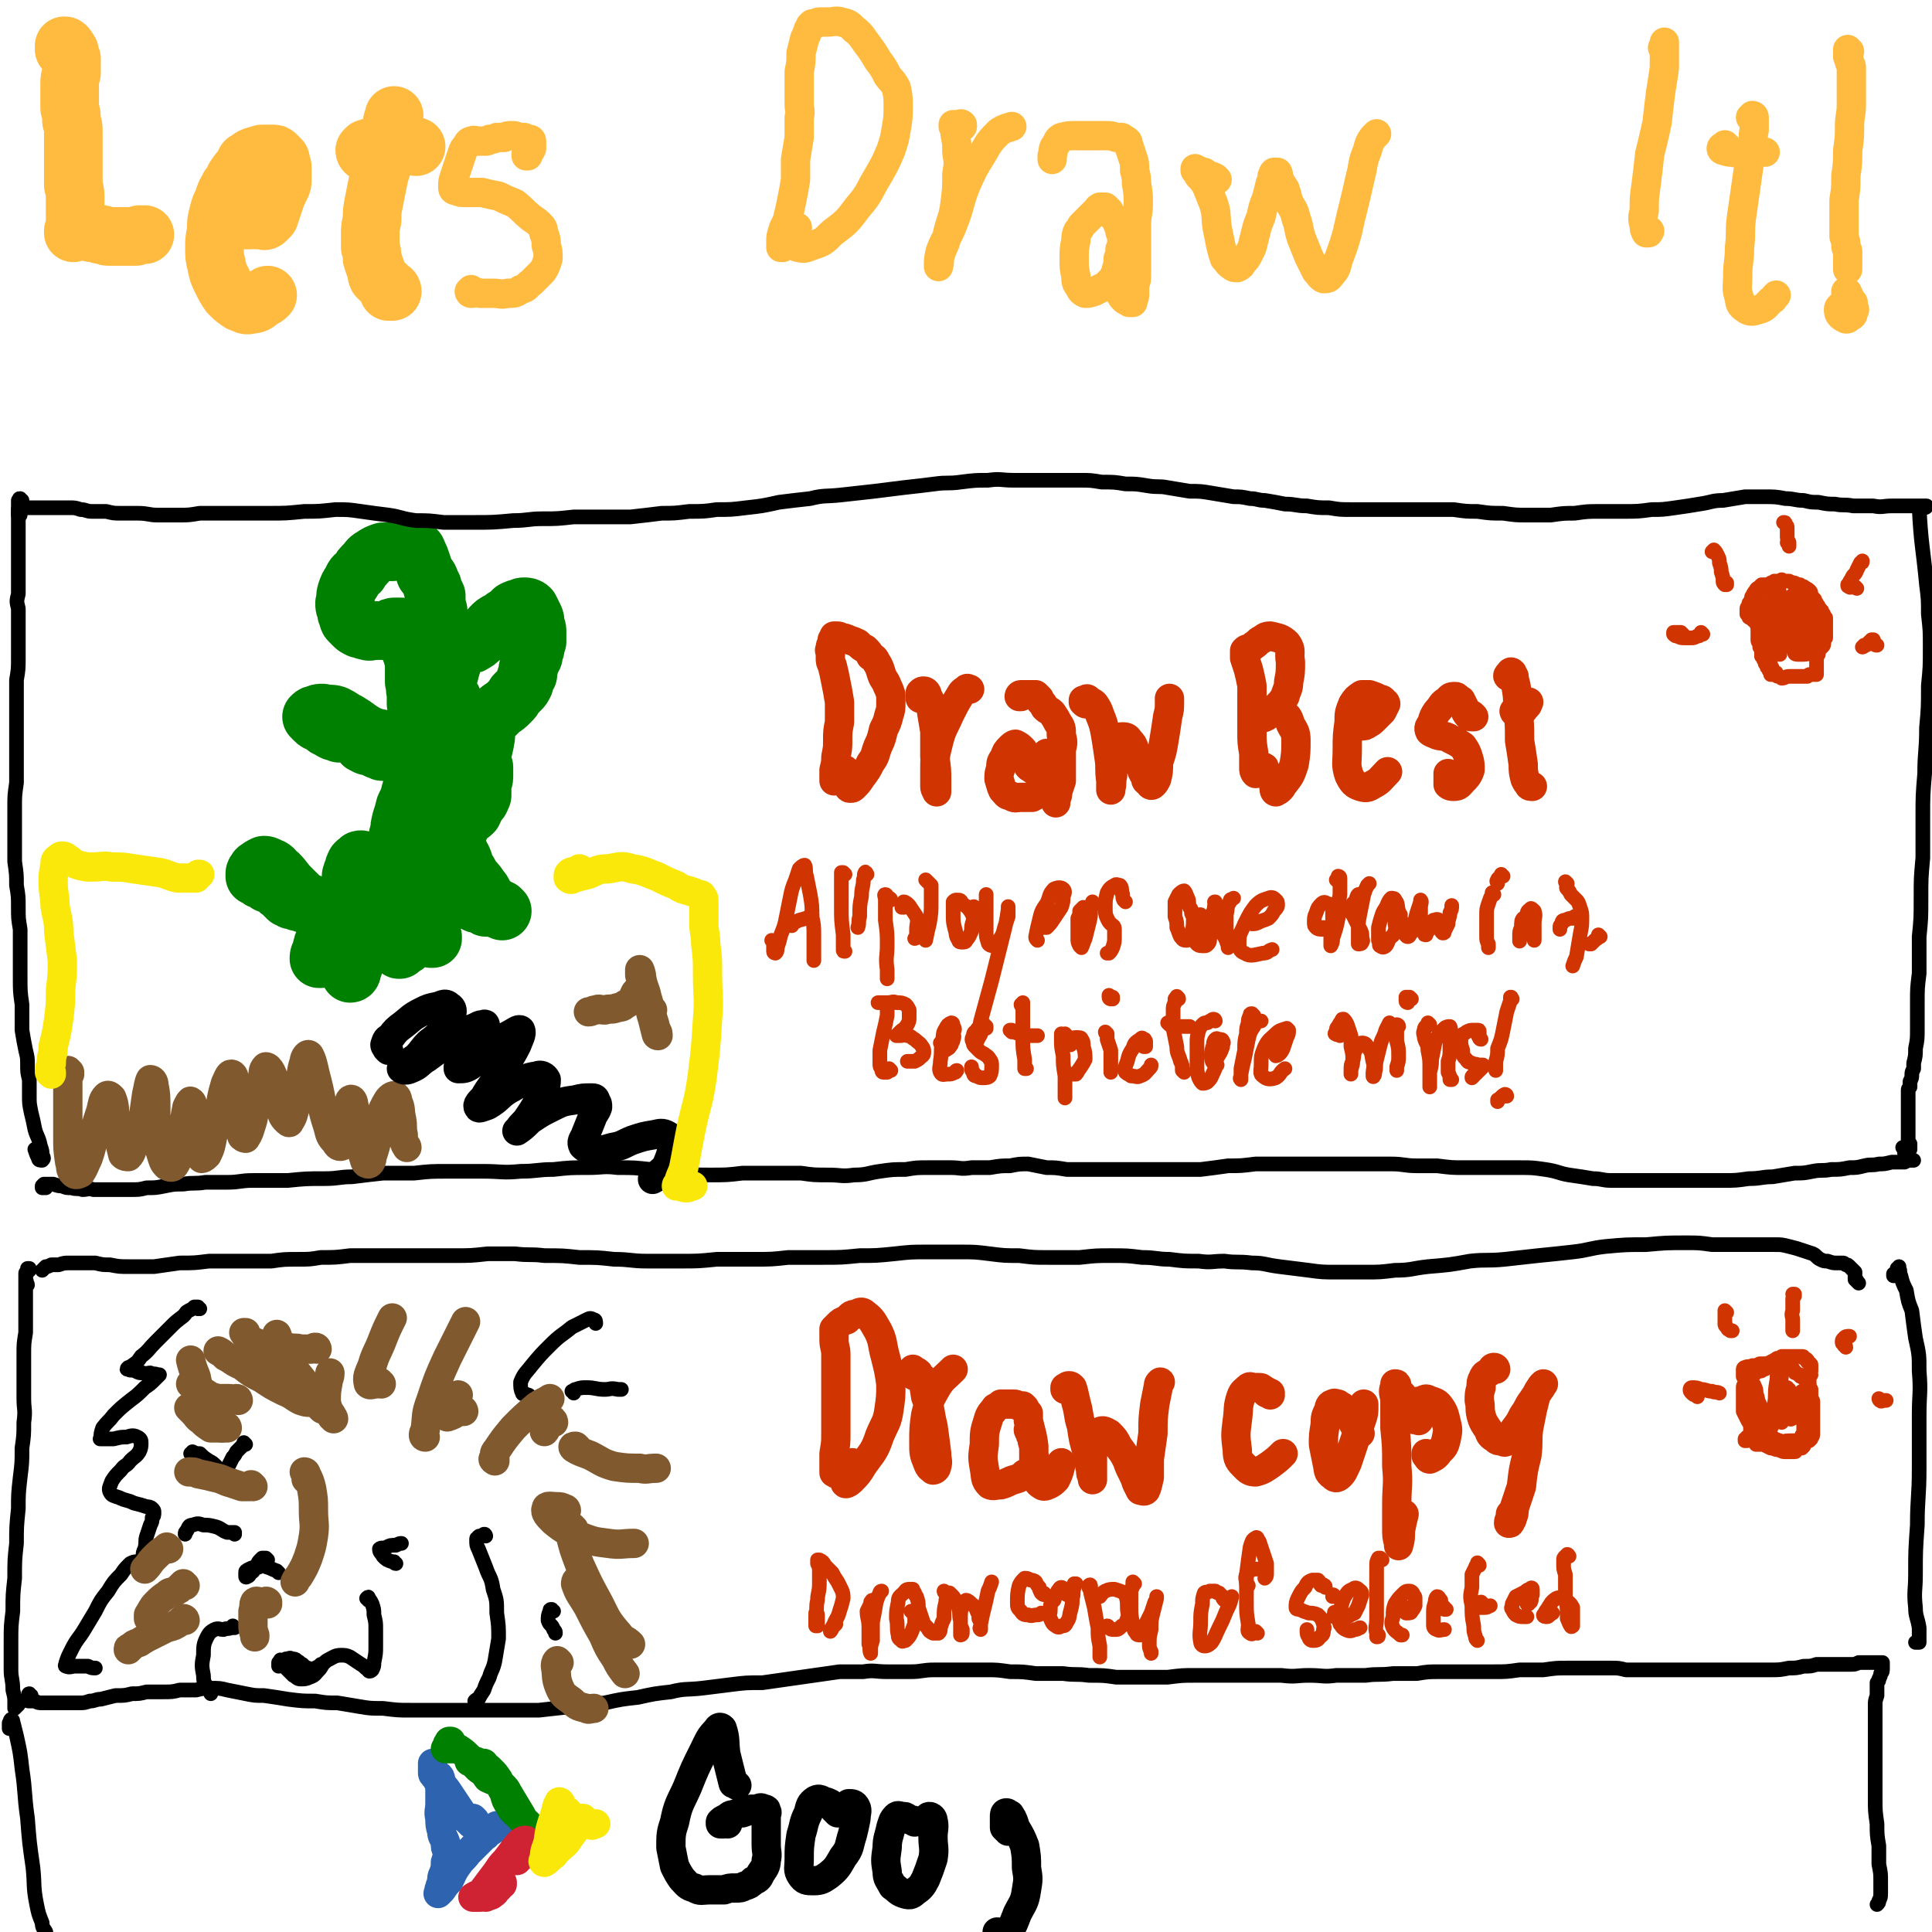 <svg viewBox='0 0 1054 1054' version='1.1' xmlns='http://www.w3.org/2000/svg' xmlns:xlink='http://www.w3.org/1999/xlink'><g fill='none' stroke='#FFBB40' stroke-width='32' stroke-linecap='round' stroke-linejoin='round'><path d='M36,28c0,-1 -1,-1 -1,-1 0,-1 0,0 0,0 1,0 0,0 0,0 0,-1 0,-1 0,-1 0,-1 0,-1 0,-1 0,0 0,0 0,0 1,0 1,0 1,1 0,0 1,0 1,1 1,1 1,1 1,2 0,1 0,1 1,3 0,2 0,2 0,4 0,2 0,2 0,4 -1,3 -1,3 -1,6 0,3 0,3 0,6 0,3 0,3 0,7 1,4 1,3 1,7 1,3 1,3 1,6 0,4 0,4 0,8 0,4 0,4 0,8 0,3 0,3 0,6 0,4 0,4 0,7 1,4 1,4 1,7 0,3 0,3 0,6 0,3 0,3 0,5 0,2 0,2 0,4 0,2 0,2 -1,3 0,1 0,1 0,1 0,0 0,0 0,0 0,0 0,0 0,0 0,0 0,0 0,0 0,-1 1,-1 1,-1 0,0 0,0 1,0 1,0 1,0 1,0 2,0 2,0 4,0 1,0 1,0 3,1 1,0 1,0 2,0 2,1 2,1 4,1 2,1 2,1 4,1 2,0 2,0 4,0 3,0 3,0 5,0 2,0 2,0 4,0 2,0 2,0 3,-1 1,0 1,0 2,0 1,0 1,0 1,0 '/><path d='M124,117c0,0 0,-1 -1,-1 0,0 0,0 0,1 0,0 0,0 -1,1 0,0 0,0 0,0 0,0 0,0 0,0 0,1 -1,0 -1,0 0,0 1,0 2,0 0,0 0,0 1,0 1,0 1,0 3,1 1,0 1,0 2,0 1,1 1,0 3,1 1,0 1,0 3,0 1,0 1,0 2,0 2,0 2,-1 3,0 2,0 1,0 3,0 1,0 1,1 2,0 1,-1 1,-1 2,-2 1,-3 1,-3 2,-6 1,-3 1,-3 2,-6 1,-2 1,-2 2,-4 1,-2 1,-2 1,-4 0,-2 0,-2 0,-3 0,-2 0,-2 0,-3 0,-2 0,-2 -1,-3 0,-1 0,-1 0,-2 -1,-1 -1,-1 -2,-2 -1,-1 -1,-1 -2,-1 -1,0 -1,0 -2,0 -1,0 -1,0 -3,0 -2,0 -2,0 -3,1 -2,0 -2,0 -4,1 -1,1 -1,1 -3,2 -1,2 -1,2 -2,4 -2,2 -2,2 -4,5 -1,3 -1,3 -3,5 -2,4 -2,3 -3,7 -2,4 -2,4 -3,8 -1,4 -1,4 -1,9 -1,5 -1,5 -1,9 0,5 0,5 1,9 1,5 1,5 3,9 2,4 2,4 4,7 3,3 3,3 6,5 3,1 3,2 6,1 3,0 3,-1 6,-3 2,-1 2,-1 3,-2 '/><path d='M214,159c0,0 0,-1 -1,-1 0,0 0,1 -1,1 0,-1 0,-1 0,-2 -1,-1 -1,-1 -2,-2 -1,-1 -1,-1 -2,-2 -1,-1 -1,-1 -2,-2 -1,-2 0,-2 -1,-4 -1,-3 -1,-3 -2,-6 0,-3 0,-3 -1,-6 0,-3 0,-3 0,-7 0,-4 0,-4 1,-8 0,-5 0,-5 1,-10 1,-5 1,-5 2,-10 1,-5 1,-5 3,-11 1,-4 1,-4 2,-9 1,-4 1,-4 2,-7 1,-3 0,-3 1,-6 0,-1 0,-1 1,-3 0,0 0,0 0,-1 0,0 0,0 0,0 '/><path d='M201,83c0,0 -1,-1 -1,-1 0,0 0,1 0,1 0,0 -1,0 -1,-1 0,0 1,-1 1,-1 3,-1 4,-1 7,-1 5,-1 5,-1 10,-1 5,0 5,0 10,1 '/></g>
<g fill='none' stroke='#FFBB40' stroke-width='16' stroke-linecap='round' stroke-linejoin='round'><path d='M288,85c0,0 -1,0 -1,-1 0,0 1,1 1,1 0,0 0,0 -1,0 0,0 0,0 0,0 1,-1 1,-1 1,-1 1,-1 1,-1 2,-3 0,-1 0,-1 0,-2 0,-1 0,-1 0,-2 0,-1 -1,-1 -1,-1 -2,0 -2,0 -3,-1 -1,0 -1,0 -3,0 -2,-1 -2,-1 -4,-1 -2,0 -2,0 -4,1 -2,0 -2,0 -4,0 -2,1 -2,1 -4,1 -1,1 -1,1 -3,1 -2,0 -2,0 -3,0 -2,0 -2,-1 -4,0 -1,0 -2,1 -2,2 -2,2 -2,2 -3,5 -1,3 -1,3 -2,6 -1,3 -1,3 -2,6 -1,3 -1,3 -1,6 0,1 0,2 2,2 2,1 2,1 5,1 4,0 4,0 9,0 4,1 4,1 9,2 4,2 4,2 9,4 5,4 4,4 9,8 3,2 3,2 5,4 2,2 1,3 2,5 1,3 1,3 1,6 1,3 1,3 1,7 -1,3 -1,4 -3,7 -3,3 -3,3 -6,6 -3,2 -2,3 -6,4 -3,2 -3,2 -7,2 -4,1 -4,0 -8,0 -3,0 -3,0 -7,0 -2,-1 -2,0 -5,0 -1,0 -1,-1 -1,-1 0,0 1,0 1,-1 '/><path d='M427,135c0,0 -1,-1 -1,-1 0,0 0,1 0,1 0,0 0,0 0,0 0,0 0,0 0,0 0,0 0,0 0,0 0,-1 0,-1 0,-3 0,-3 0,-3 1,-6 1,-4 2,-3 3,-8 1,-4 1,-4 2,-9 1,-5 1,-5 2,-11 0,-5 0,-5 0,-11 1,-6 1,-6 2,-12 0,-5 0,-5 0,-11 1,-4 0,-4 0,-7 0,-5 0,-5 0,-9 0,-5 0,-5 0,-9 1,-5 1,-5 1,-10 1,-4 1,-4 2,-8 1,-2 1,-2 2,-5 1,-1 1,-1 1,-2 1,-1 1,0 1,-1 1,0 1,0 2,0 1,-1 1,-1 3,-1 2,0 2,0 4,0 3,0 4,-1 7,0 4,1 4,1 7,4 4,3 4,4 7,8 3,4 3,4 6,9 3,4 3,4 5,8 2,3 3,3 5,7 1,5 1,5 1,10 0,6 0,6 -1,12 -1,6 -1,6 -3,12 -3,7 -3,7 -7,14 -5,8 -4,9 -11,17 -6,8 -6,8 -14,14 -5,5 -5,5 -11,7 -3,1 -4,2 -7,1 -2,0 -2,-1 -2,-3 -1,-4 0,-4 1,-8 '/><path d='M525,69c0,-1 -1,-1 -1,-1 0,-1 1,0 1,0 -1,0 -1,0 -2,0 -1,0 -1,0 -1,0 -1,0 -1,0 -2,0 0,0 0,0 0,1 1,2 1,2 1,4 1,5 1,5 1,10 1,6 1,6 0,12 0,8 0,8 -1,16 -1,8 -2,8 -4,16 -1,6 -2,6 -4,12 -1,3 0,3 -1,6 0,0 0,1 0,0 0,-3 0,-4 1,-8 3,-8 4,-7 7,-15 4,-10 3,-11 7,-21 4,-9 4,-9 9,-17 4,-7 4,-7 9,-12 3,-2 4,-2 7,-3 0,0 0,0 0,0 '/><path d='M613,144c0,0 -1,-1 -1,-1 0,0 1,0 1,0 0,0 0,0 0,-1 0,-1 0,-1 0,-1 0,-1 -1,-1 -1,-1 0,0 0,1 -1,1 0,2 0,3 -1,5 -1,2 -1,2 -2,4 -1,2 -1,3 -3,4 -1,2 -2,2 -4,3 -2,1 -2,1 -4,2 -3,1 -3,1 -5,1 -2,-1 -2,-1 -3,-3 -2,-3 -2,-3 -2,-6 -1,-5 -1,-5 -1,-10 0,-5 0,-5 1,-10 0,-2 0,-3 1,-5 1,-1 1,-1 2,-3 1,-1 1,-1 2,-2 1,-1 1,-1 2,-2 2,-2 2,-2 3,-3 2,-1 1,-2 3,-3 0,0 1,0 2,0 1,0 1,0 1,0 1,1 1,1 2,2 1,2 1,2 2,3 1,1 1,1 2,2 0,1 0,1 1,2 0,0 0,0 0,0 0,0 0,0 0,0 0,0 0,1 0,1 0,0 1,0 1,0 0,1 0,1 0,1 0,1 0,1 0,2 0,1 0,1 1,2 0,2 0,2 0,3 0,1 0,1 0,2 0,2 0,2 -1,3 0,3 0,3 -1,5 0,3 0,3 -1,6 0,2 0,2 0,5 0,2 0,2 0,5 1,2 1,2 2,3 1,2 1,2 2,3 1,1 1,1 2,1 1,1 1,1 1,1 1,0 1,0 2,0 0,0 0,0 0,-1 1,-2 1,-2 1,-4 0,-2 0,-2 0,-5 1,-2 1,-2 1,-5 0,-2 0,-2 0,-5 0,-3 0,-3 0,-6 0,-4 0,-4 0,-7 0,-5 0,-5 0,-9 0,-6 1,-6 1,-12 0,-5 0,-5 -1,-11 0,-3 0,-3 -1,-7 0,-4 0,-4 -1,-7 -1,-3 -1,-3 -2,-6 -1,-1 0,-2 -1,-3 -1,-1 -2,-1 -3,-2 -1,0 -1,0 -3,0 -3,-1 -3,-1 -6,-1 -4,0 -4,0 -7,0 -5,0 -5,0 -9,0 -4,0 -4,0 -8,1 -2,1 -2,2 -3,4 -2,2 -1,3 -2,6 0,1 0,1 0,2 '/><path d='M664,98c0,0 0,0 -1,-1 0,0 0,0 0,0 -2,-1 -2,-1 -3,-1 -2,-1 -2,-1 -3,-2 -2,0 -2,0 -3,-1 -1,0 -1,0 -2,-1 0,0 0,0 0,0 0,0 0,1 0,1 1,1 1,1 2,3 2,2 2,2 4,5 2,5 2,5 4,10 2,6 1,6 2,13 1,5 1,5 2,10 1,4 1,4 2,7 2,2 2,3 4,4 1,1 1,1 3,1 2,-1 2,-1 3,-3 2,-2 2,-2 3,-4 1,-2 1,-2 2,-4 1,-4 1,-4 2,-8 1,-4 1,-4 3,-9 1,-5 1,-5 3,-10 1,-4 1,-4 2,-8 1,-2 1,-2 1,-4 1,-1 0,-1 1,-2 0,0 0,0 0,0 1,0 1,0 2,0 1,2 0,2 1,4 1,2 1,2 3,5 1,3 1,3 2,7 2,4 3,4 4,9 2,5 1,5 3,11 2,5 2,5 4,10 2,4 2,4 4,8 2,2 2,3 4,4 2,0 3,0 4,-2 3,-3 3,-4 4,-8 3,-8 3,-8 5,-15 2,-9 2,-9 4,-17 2,-8 2,-9 4,-17 1,-6 1,-6 3,-11 1,-4 1,-4 3,-7 1,-1 1,-1 2,-2 '/><path d='M908,27c0,-1 0,-1 -1,-1 0,0 1,0 1,0 0,0 0,0 0,0 0,0 0,0 0,0 0,0 0,0 0,-1 0,0 0,0 0,0 0,-1 0,-1 0,-2 0,0 0,0 0,0 0,0 0,0 0,1 0,0 0,0 0,1 0,2 0,2 0,4 0,4 0,4 0,8 -1,7 -1,7 -2,13 -1,8 -1,8 -2,17 -2,9 -2,9 -4,17 -1,9 -1,9 -2,17 -1,7 -1,7 -1,14 -1,4 -1,4 0,8 0,2 0,2 1,4 1,0 1,0 1,0 1,0 0,0 1,-1 '/><path d='M956,65c0,0 0,-1 -1,-1 0,0 1,0 1,0 0,0 0,0 0,0 0,0 0,0 0,-1 0,0 0,0 0,0 0,0 1,0 1,1 0,1 0,1 0,2 0,3 0,3 0,5 -1,4 0,4 -1,8 -1,6 -1,6 -2,12 -1,7 -1,7 -2,14 -1,7 -1,7 -2,14 -1,8 0,8 -1,16 0,8 -1,8 -1,15 0,7 -1,7 1,13 0,3 1,4 4,6 2,1 3,1 6,0 4,-1 4,-2 7,-5 2,-1 1,-1 3,-3 '/><path d='M942,80c0,0 -1,-1 -1,-1 0,0 0,1 0,1 0,0 -1,0 -1,0 -1,0 -1,1 -1,1 0,1 1,1 1,1 3,1 3,1 5,1 4,1 4,0 7,0 4,0 4,0 7,0 2,0 2,0 4,0 '/><path d='M1009,28c0,0 -1,0 -1,-1 0,0 0,1 0,1 1,0 0,0 0,1 0,1 0,1 0,2 1,2 1,2 1,3 1,2 1,2 1,3 0,2 0,2 0,4 0,4 0,4 0,7 0,5 0,5 0,9 0,6 -1,6 -1,12 0,6 0,6 -1,13 0,7 0,7 -1,14 0,7 0,7 -1,13 0,6 0,6 0,11 0,5 0,5 0,9 1,3 1,3 1,5 0,2 1,2 1,3 0,1 0,1 0,2 0,1 0,1 0,3 0,1 0,1 0,2 0,2 0,2 0,3 0,0 0,0 0,0 0,0 0,0 0,-1 0,-1 0,-1 0,-2 0,-2 0,-2 0,-3 '/><path d='M1011,165c0,0 -1,-1 -1,-1 0,0 0,1 0,1 -1,0 -1,0 -1,-1 -1,-1 -1,-1 -1,-2 -1,-1 -1,-1 -1,-2 0,0 0,-1 0,-1 1,0 1,1 1,1 1,2 1,2 2,4 1,1 1,1 1,3 1,2 1,2 0,3 0,2 0,2 -2,3 -1,1 -1,1 -2,1 -2,-1 -2,-1 -3,-2 -1,-1 -1,-2 -1,-3 0,-1 0,-1 1,-2 0,0 0,0 0,0 '/></g>
<g fill='none' stroke='#CF3401' stroke-width='16' stroke-linecap='round' stroke-linejoin='round'><path d='M456,422c0,0 0,-1 -1,-1 0,0 1,1 1,1 0,1 0,1 0,2 -1,1 -1,1 -1,1 0,1 0,1 0,1 0,0 0,-1 0,-2 0,-2 0,-2 0,-4 1,-4 1,-4 1,-7 1,-5 1,-5 1,-9 0,-5 0,-5 1,-10 0,-5 0,-5 0,-11 -1,-6 -1,-6 -2,-11 -1,-5 -1,-5 -2,-9 -1,-2 -1,-2 -1,-4 0,-2 0,-2 0,-3 0,-1 -1,-1 0,-2 0,-2 0,-2 1,-3 0,-1 0,-1 0,-2 1,0 1,0 1,-1 0,0 0,-1 0,-1 1,0 1,0 1,0 2,0 2,0 3,1 2,0 2,0 4,1 3,1 3,1 5,2 2,2 2,2 4,3 2,2 2,2 3,4 2,1 2,1 3,3 2,3 2,4 3,7 1,3 2,3 3,6 1,2 1,2 2,5 0,2 0,2 0,4 0,4 0,4 -1,7 -1,4 -1,4 -3,8 -1,4 -1,5 -3,9 -2,5 -1,5 -4,9 -2,4 -2,4 -5,8 -2,3 -2,3 -4,5 -1,1 -1,1 -2,1 -1,0 -1,0 -1,-1 -1,-2 -1,-2 -1,-5 -1,-2 0,-2 -1,-4 '/><path d='M504,381c0,0 -1,0 -1,-1 0,0 0,1 0,1 0,0 -1,0 -1,0 0,-1 0,-1 0,-2 0,0 0,0 0,-1 1,-1 1,-1 2,-1 1,0 2,1 2,3 2,3 2,3 2,7 1,6 1,6 2,12 0,7 0,7 0,14 1,7 1,7 1,13 0,3 0,3 0,5 0,0 0,1 0,1 0,-1 -1,-1 -1,-3 0,-4 0,-4 0,-8 0,-8 0,-8 2,-16 2,-8 3,-8 6,-15 3,-6 3,-6 6,-11 1,-2 2,-2 3,-3 1,-1 1,0 2,0 '/><path d='M572,412c0,0 -1,-1 -1,-1 0,0 0,1 1,1 0,2 0,2 1,3 0,1 0,1 0,2 0,1 0,1 0,1 0,1 0,1 0,2 0,1 0,1 -1,3 -1,3 -1,3 -2,5 -2,3 -2,3 -3,4 -2,2 -2,2 -4,3 -3,0 -3,0 -6,0 -3,0 -3,1 -6,-1 -2,0 -2,-1 -4,-3 -1,-2 -1,-3 -2,-6 0,-3 0,-3 1,-6 0,-3 0,-3 2,-6 1,-3 1,-3 3,-5 1,-1 2,-2 3,-2 2,1 2,1 4,3 1,2 1,3 2,6 1,1 1,1 1,3 1,1 1,1 2,1 0,1 1,1 2,1 1,0 1,0 2,0 1,0 1,0 2,0 2,1 2,1 3,1 1,1 1,1 2,1 0,1 0,1 1,1 0,1 0,1 0,2 0,3 0,3 0,5 1,3 0,3 0,5 0,1 1,1 1,2 0,0 0,1 0,1 0,0 0,0 0,0 0,-1 0,-1 0,-2 1,-2 1,-2 1,-4 1,-3 1,-3 2,-6 0,-3 0,-3 0,-7 0,-5 0,-5 0,-10 1,-4 1,-4 0,-8 0,-4 0,-4 -2,-7 -1,-2 -1,-2 -3,-5 -2,-2 -2,-1 -4,-3 -1,-2 -1,-2 -2,-3 -1,-1 -1,-1 -1,-2 -1,-1 -1,-1 -2,-2 -1,0 -1,0 -2,0 -1,0 -1,0 -2,0 -2,0 -2,0 -3,0 -1,0 -1,0 -1,0 -1,0 -1,1 -1,1 1,0 1,0 1,0 '/><path d='M596,385c-1,-1 -1,-1 -1,-1 0,0 0,0 0,0 -1,0 -1,0 -2,0 -1,0 -1,0 -2,-1 0,0 0,0 0,-1 0,0 0,0 1,0 1,-1 1,-1 2,0 1,1 2,1 3,2 2,3 2,3 3,6 2,5 2,5 3,10 1,6 1,6 2,13 1,6 0,6 1,13 0,2 0,3 0,5 0,0 0,0 0,-1 1,-3 0,-3 1,-7 0,-5 0,-5 0,-10 1,-4 0,-4 2,-8 1,-2 2,-3 3,-3 2,0 3,0 4,2 2,2 2,2 3,5 2,4 2,4 3,8 1,4 1,4 3,7 0,2 0,2 2,3 0,1 1,2 2,1 1,-1 1,-1 2,-3 1,-4 1,-4 1,-9 2,-6 2,-6 3,-12 1,-6 1,-6 2,-13 1,-4 1,-4 1,-8 0,-1 0,-1 0,-2 0,0 0,0 0,0 '/><path d='M690,420c0,-1 0,-2 -1,-1 0,0 0,0 -1,1 0,1 0,1 -1,1 -1,1 -2,1 -2,1 -1,-1 -1,-2 -1,-3 0,-4 0,-4 0,-8 -1,-6 -1,-6 -1,-12 0,-6 0,-6 0,-13 0,-6 0,-6 0,-12 -1,-5 -1,-5 -2,-9 -1,-3 -1,-3 -2,-6 0,-2 0,-2 0,-3 0,-1 0,-1 0,-1 1,-1 1,-1 2,-1 2,-1 2,-1 3,-2 2,-1 2,-2 4,-3 2,-1 2,-2 5,-2 4,1 6,1 9,4 3,4 1,5 2,10 0,6 0,6 -1,11 0,4 -1,4 -2,8 -2,3 -2,3 -4,5 -2,2 -2,2 -4,4 -2,2 -2,2 -5,3 -1,0 -1,0 -2,1 0,0 0,-1 1,-1 1,-1 1,-1 2,-2 3,-1 3,-1 5,-1 3,-1 4,-1 6,0 3,2 3,3 4,6 2,4 3,4 3,9 0,6 0,7 -1,13 -2,6 -2,6 -6,11 -1,2 -2,3 -4,4 -1,0 -1,-2 -1,-3 0,-1 0,-1 0,-1 '/><path d='M742,395c0,0 0,-1 -1,-1 0,0 1,1 1,1 0,0 -1,-1 -1,-1 0,0 0,0 0,1 0,0 0,0 0,1 1,0 1,0 2,0 1,0 2,0 3,-1 2,-1 2,-1 4,-3 2,-2 2,-2 4,-4 1,-2 1,-2 2,-4 0,0 0,-1 -1,-1 -1,-2 -1,-1 -3,-2 -2,-1 -2,-1 -5,-2 -2,0 -3,0 -4,0 -3,2 -3,2 -5,5 -2,5 -2,5 -2,10 -1,7 -1,8 -1,15 0,7 -1,8 1,14 2,4 3,5 6,6 3,1 4,1 7,-1 4,-2 4,-3 8,-7 '/><path d='M804,391c0,0 0,0 -1,-1 0,0 0,1 0,1 -1,0 -2,0 -3,-2 -1,-1 0,-1 -1,-3 -1,-2 -1,-2 -2,-4 -2,-1 -2,-2 -3,-2 -2,0 -3,0 -4,2 -4,2 -3,3 -6,6 -2,3 -2,3 -3,7 -1,1 -2,2 -1,4 1,1 2,1 4,2 3,1 4,0 7,2 4,2 4,2 7,4 2,3 2,3 3,6 1,3 1,4 1,7 -1,3 -2,4 -4,6 -2,2 -2,3 -5,3 -1,0 -2,0 -3,-1 0,-2 0,-3 0,-6 '/><path d='M826,369c0,0 -1,-1 -1,-1 0,0 0,1 -1,1 0,0 -1,0 -1,0 -1,0 0,-1 0,-1 1,-1 1,-2 2,-1 1,3 1,3 2,7 1,6 1,6 1,13 1,8 1,8 1,17 1,6 1,6 2,13 0,4 0,4 1,8 1,2 1,2 2,3 0,1 1,1 2,1 '/><path d='M828,388c0,0 -1,-1 -1,-1 0,0 1,0 0,1 0,0 -1,0 -1,0 0,1 2,1 3,1 2,-1 2,-2 4,-4 1,-1 0,-1 1,-2 '/><path d='M456,804c0,0 -1,-1 -1,-1 0,0 0,1 0,0 0,-1 0,-1 0,-3 0,0 0,0 0,0 0,-4 0,-4 0,-7 1,-6 1,-6 1,-11 0,-6 0,-6 0,-13 0,-8 0,-8 0,-16 0,-7 0,-7 0,-14 0,-4 -1,-4 -1,-8 0,-2 0,-2 0,-4 0,-1 0,-1 0,-2 1,-1 1,-1 2,-2 2,-2 2,-2 5,-3 2,-2 2,-3 5,-3 2,-1 3,-2 5,0 4,3 4,4 7,9 3,6 2,7 4,14 2,8 2,8 3,15 0,7 0,7 -1,14 -1,7 -2,7 -5,14 -3,9 -4,9 -9,16 -3,5 -3,5 -7,9 -1,1 -3,2 -3,1 0,-3 1,-4 2,-8 0,-1 1,-1 2,-3 '/><path d='M503,752c0,-1 -1,-1 -1,-1 0,-1 0,0 -1,0 -1,0 -2,0 -3,-1 0,0 0,0 0,-1 0,-1 0,-1 0,-1 0,-1 0,-1 0,-1 1,1 2,1 3,2 3,6 3,6 4,13 3,8 2,8 4,16 1,7 1,7 2,15 0,4 1,4 0,7 0,1 -1,2 -2,2 -1,-1 -2,-1 -3,-4 -2,-5 -2,-5 -2,-11 0,-7 0,-8 1,-15 2,-8 2,-8 6,-15 3,-5 4,-5 8,-9 0,0 0,0 1,-1 '/><path d='M562,781c0,0 -1,-1 -1,-1 0,0 0,1 1,1 0,2 0,2 1,3 0,2 0,2 1,5 0,2 0,2 0,5 0,2 0,2 0,4 -1,2 0,2 -1,3 -1,2 -2,2 -4,3 -2,2 -2,2 -5,3 -4,1 -4,2 -8,3 -3,0 -4,1 -6,0 -3,-3 -2,-4 -3,-9 -1,-6 -1,-6 0,-13 0,-6 0,-7 2,-13 1,-4 2,-4 4,-7 2,-1 2,-1 3,-2 2,0 2,0 4,0 2,0 2,0 3,0 2,0 2,1 3,1 1,0 1,0 2,0 1,1 1,1 1,1 1,2 1,2 2,3 0,2 0,2 0,4 1,4 1,4 2,8 1,5 1,5 1,10 1,6 0,6 2,12 0,3 0,4 2,5 1,1 2,1 4,0 2,-1 2,-1 4,-3 2,-4 2,-5 3,-9 '/><path d='M582,758c0,0 -1,0 -1,-1 0,0 0,1 0,1 1,0 1,-1 1,-1 0,0 0,-1 1,-1 1,0 1,0 2,1 1,3 1,4 2,8 2,7 1,7 3,13 1,7 1,7 3,14 1,5 1,5 2,10 0,2 0,2 1,4 0,1 0,2 0,1 0,0 0,-1 0,-2 0,-4 0,-4 0,-8 0,-5 0,-6 1,-10 1,-3 1,-5 3,-6 2,-1 3,0 5,1 3,3 3,3 5,7 3,4 3,4 5,8 1,3 1,3 3,7 1,2 1,2 2,5 1,2 1,2 2,4 1,0 2,1 3,0 1,-2 1,-3 2,-7 0,-5 0,-5 0,-10 1,-7 1,-7 2,-14 0,-8 0,-8 1,-16 1,-5 1,-5 2,-10 0,-1 0,-1 1,-2 '/><path d='M693,761c0,0 -1,-1 -1,-1 0,0 1,0 1,0 -1,0 -1,0 -2,0 0,0 0,0 0,-1 -1,0 -1,-1 -2,-1 -1,-1 -1,-1 -2,-1 -1,0 -1,0 -3,0 -1,0 -2,-1 -3,0 -2,2 -3,2 -4,5 -2,6 -1,6 -2,13 -1,8 -1,8 0,16 0,5 1,6 4,9 2,2 3,3 6,3 4,-1 5,-2 8,-4 4,-3 4,-3 7,-6 '/><path d='M742,782c-1,-1 -1,-1 -1,-1 -1,-1 -1,-1 -1,-2 -1,-1 -1,-1 -2,-3 -1,-2 -1,-2 -2,-4 -1,-2 -1,-2 -3,-4 -1,-1 -2,-1 -3,-2 -1,0 -2,-1 -3,0 -1,0 -2,1 -2,3 -2,4 -2,4 -2,8 -1,6 -1,6 -1,11 1,5 1,5 2,10 1,4 0,5 3,7 1,1 2,2 4,0 2,-2 2,-3 4,-7 2,-6 2,-6 4,-12 2,-6 2,-6 4,-12 1,-3 1,-3 1,-7 0,0 0,0 0,-1 0,0 0,1 0,1 '/><path d='M765,761c0,0 -1,0 -1,-1 -1,0 -1,0 -1,-1 -1,-1 -1,-1 -1,-3 0,-1 0,-1 -1,-1 0,0 0,0 0,1 -1,3 -1,3 0,7 0,8 0,8 0,16 1,10 1,10 1,21 1,10 0,10 0,21 0,7 0,7 0,13 0,4 0,4 1,8 0,1 0,2 0,1 1,-3 1,-4 1,-8 1,-5 1,-5 2,-9 '/><path d='M774,775c0,0 0,0 -1,-1 -1,0 -2,1 -2,0 -2,-1 -2,-2 -2,-4 0,-2 0,-3 1,-4 2,-2 3,-1 6,-2 2,-1 2,-1 4,0 3,1 4,1 6,4 2,3 2,4 3,8 1,4 1,4 0,9 -1,4 -1,4 -4,7 -2,3 -3,3 -5,4 -1,0 -1,-1 -2,-2 0,-1 0,-1 0,-1 '/><path d='M816,747c0,0 0,-1 -1,-1 -1,0 -1,1 -2,2 -2,2 -3,1 -4,4 -1,2 -1,2 -1,5 -1,3 -1,4 -1,7 1,4 0,4 1,8 1,4 2,5 4,8 1,3 1,3 4,5 1,1 1,1 3,1 2,1 2,1 3,0 3,-3 2,-3 4,-6 3,-4 3,-4 5,-8 3,-4 2,-4 5,-8 2,-3 2,-3 4,-6 1,-1 1,-2 2,-3 0,0 -1,1 -1,1 -2,3 -2,3 -3,5 -1,4 -1,4 -2,8 -1,5 -1,5 -2,10 -1,7 0,7 -1,15 -2,8 -2,8 -3,17 -2,6 -2,6 -4,12 0,3 0,3 -1,5 0,1 0,1 -1,2 0,1 0,1 -1,1 0,1 0,1 0,0 0,-2 1,-2 1,-5 '/></g>
<g fill='none' stroke='#CF3401' stroke-width='8' stroke-linecap='round' stroke-linejoin='round'><path d='M953,786c0,0 -1,-1 -1,-1 0,0 0,1 0,1 0,0 1,-1 1,-1 0,0 -1,0 0,-1 0,0 0,0 0,0 0,0 0,0 1,0 0,0 0,0 0,0 0,0 0,0 0,0 0,-1 1,-1 1,-2 0,-1 0,-1 0,-3 0,-1 0,-1 0,-2 0,-2 0,-2 0,-3 0,-3 0,-3 0,-5 0,-2 0,-2 0,-5 0,-3 -1,-3 -1,-5 -1,-2 0,-2 -1,-4 0,-1 0,-1 -1,-3 0,0 0,0 -1,-1 0,-1 0,-1 0,-1 0,-1 0,-1 0,-1 0,-1 0,-1 0,-2 0,0 0,-1 1,-1 2,-1 2,0 4,-1 2,0 2,0 4,-1 2,0 2,0 4,0 2,-1 2,-1 4,-2 1,0 1,0 3,-1 1,0 1,0 3,0 1,1 1,1 2,2 1,1 1,1 1,2 1,1 1,2 2,3 0,1 0,1 1,1 1,1 1,1 2,1 0,1 0,1 1,1 1,0 1,1 1,1 1,0 1,0 1,1 1,1 0,1 1,1 0,1 1,1 1,2 0,1 0,1 1,2 0,1 0,1 0,2 0,1 0,1 0,2 0,0 0,0 0,1 1,1 1,1 1,2 0,2 0,2 0,3 0,3 0,3 0,5 0,3 0,3 0,5 0,2 0,2 0,4 0,1 0,2 -1,2 0,1 0,1 0,1 -1,1 -1,1 -1,1 -1,0 -2,0 -3,0 -1,0 -1,0 -3,0 -3,0 -3,0 -5,0 -3,0 -3,1 -5,0 -3,-1 -3,-1 -5,-3 -1,-1 -1,-1 -3,-2 -1,0 -1,0 -2,0 0,0 0,0 0,0 0,0 0,0 0,0 '/><path d='M926,762c0,-1 0,-1 -1,-1 0,0 0,0 0,0 -1,0 -1,0 -2,-1 -1,-1 -1,-1 -1,-2 0,0 0,-1 1,-1 2,0 3,0 5,1 3,0 3,1 6,1 2,1 2,0 4,1 '/><path d='M942,716c0,0 -1,-1 -1,-1 0,0 0,0 0,0 0,1 0,1 0,3 0,2 0,2 0,4 0,1 0,1 1,2 1,2 1,1 2,2 0,0 0,0 1,0 '/><path d='M979,707c0,0 -1,-1 -1,-1 0,0 0,0 1,0 0,1 0,1 0,1 -1,1 -1,1 -1,2 0,3 0,3 0,6 -1,3 0,3 0,5 0,3 0,3 0,6 '/><path d='M1007,735c0,-1 -1,-1 -1,-1 0,0 0,0 0,0 0,0 0,0 0,-1 -1,0 -1,0 -1,-1 0,-1 0,-1 1,-2 1,-1 1,-1 3,-1 0,0 0,0 0,0 '/><path d='M1026,764c0,0 -1,-1 -1,-1 0,0 0,1 1,1 0,0 -1,0 0,0 0,1 1,0 2,0 0,0 0,0 1,0 '/><path d='M966,787c-1,0 -1,-1 -1,-1 0,0 0,0 0,0 0,0 0,0 0,0 -1,0 -1,1 -2,1 -1,0 -1,0 -3,0 0,0 0,0 -1,0 0,0 0,0 -1,0 0,0 0,0 0,0 0,0 0,0 0,0 0,0 0,0 0,1 1,0 1,0 1,0 1,0 1,0 3,0 2,1 2,1 4,2 2,0 2,1 5,1 1,1 2,1 3,1 2,0 2,0 3,0 1,0 1,0 2,0 1,0 0,0 1,-1 0,0 0,0 0,0 0,-1 0,-1 1,-1 0,0 0,0 0,0 0,0 0,0 1,0 0,0 0,0 1,0 0,0 0,0 1,-1 0,0 0,0 0,-1 0,0 0,0 0,0 0,-1 0,-1 0,-1 0,-1 0,-1 0,-2 0,-2 0,-2 0,-3 0,-2 0,-2 0,-3 0,-2 0,-2 0,-3 0,-2 0,-2 0,-3 0,0 0,0 0,-1 0,-1 0,-1 0,-2 0,-2 0,-2 0,-3 1,-2 1,-2 1,-4 0,-1 0,-1 1,-3 0,-1 0,-1 0,-2 0,-1 0,-1 1,-3 0,-1 0,-1 0,-2 0,0 0,0 0,-1 0,0 0,0 0,0 0,-1 0,-1 1,-2 0,-1 -1,-1 0,-2 0,-1 0,-1 0,-1 0,-1 0,-1 0,-2 0,-1 0,-1 -1,-1 0,-1 0,-1 -1,-1 0,-1 0,-1 0,-1 -1,-1 -1,-1 -2,-1 0,-1 0,-1 -1,-1 -1,0 -1,0 -2,0 -1,0 -1,0 -2,0 -1,0 -1,0 -2,0 -1,0 -1,0 -1,0 -1,0 -1,0 -2,0 -1,0 -1,0 -2,0 0,0 0,1 -1,1 -1,0 -1,0 -1,0 -1,0 -1,0 -1,1 -1,0 -1,0 -2,1 -1,1 0,1 -1,2 -1,0 -1,0 -2,1 -1,1 -1,1 -2,1 -1,1 -1,1 -2,1 -1,0 -1,0 -2,1 -1,0 -1,0 -2,1 -1,1 -1,1 -1,1 -1,1 -1,1 -1,1 -1,1 -1,1 -1,1 -1,1 -1,1 -1,2 -1,1 -1,1 -1,2 0,1 0,2 0,3 0,2 0,2 0,3 0,3 0,3 0,5 0,1 0,1 0,2 1,2 1,2 2,4 1,2 1,2 3,4 1,2 1,1 3,3 2,1 2,1 4,2 0,1 0,1 1,1 0,1 0,1 0,1 0,0 0,0 0,0 0,0 0,0 -1,-1 0,-2 0,-2 -1,-4 -1,-3 -1,-3 -2,-6 0,-4 0,-4 -1,-8 0,-3 0,-3 -1,-6 0,-2 0,-2 -1,-4 0,0 0,-1 -1,-1 0,0 0,1 0,2 1,2 1,2 2,5 2,4 2,4 4,9 1,3 0,3 2,6 0,1 1,2 2,2 1,-1 1,-2 1,-4 1,-4 1,-4 1,-9 1,-5 0,-5 1,-11 1,-5 0,-5 1,-9 1,-2 1,-3 1,-3 1,1 0,3 1,5 0,5 -1,5 0,11 0,4 0,4 0,9 0,3 0,3 0,5 0,2 0,2 0,3 0,0 0,0 0,0 1,-2 1,-2 1,-4 0,-3 0,-3 0,-6 0,-3 0,-3 1,-6 0,-1 0,-2 1,-3 0,0 0,1 1,1 0,3 0,3 0,6 0,2 0,3 0,5 0,2 0,2 1,4 0,1 0,2 0,1 1,0 1,0 1,-1 1,-3 1,-3 1,-5 1,-3 1,-4 2,-6 1,-2 1,-2 2,-3 1,0 1,1 2,2 0,3 0,3 0,6 0,3 0,3 0,6 1,2 1,2 0,4 0,2 0,2 0,3 -1,2 -1,2 -1,3 0,0 0,0 -1,0 '/><path d='M969,368c0,0 -1,-1 -1,-1 0,0 1,0 1,0 0,0 0,0 -1,1 0,0 0,0 -1,0 0,0 0,0 -1,0 0,-1 0,-1 0,-2 -1,0 -1,0 -1,-1 0,-1 0,-1 0,-1 0,0 0,0 0,0 -1,0 -1,0 -1,0 0,0 0,0 0,0 0,-1 0,-1 0,-1 -1,-1 -1,-1 -1,-1 0,-1 0,-1 0,-1 0,-1 0,-1 0,-1 -1,0 -1,0 -1,-1 0,0 0,0 -1,-1 0,-1 0,-1 0,-2 0,-1 0,-1 0,-2 0,-1 0,-1 -1,-1 0,-1 0,-1 0,-2 -1,-1 -1,-1 -1,-2 0,-1 0,-1 0,-3 0,-2 0,-2 0,-3 0,-1 0,-1 -1,-3 0,0 0,0 0,-1 -1,0 -1,0 -2,-1 0,0 0,0 0,0 -1,-1 -1,-1 -1,-1 -1,0 -1,0 -1,-1 0,0 0,0 0,-1 -1,0 -1,0 -1,0 0,-1 0,-1 0,-1 0,-1 0,-1 0,-2 0,-1 1,-1 1,-2 0,-1 0,-1 1,-2 1,-2 0,-2 1,-3 1,-2 1,-2 2,-3 0,-1 1,-1 2,-2 0,0 0,0 1,-1 1,0 2,0 3,0 1,0 1,0 2,-1 1,0 1,0 2,-1 2,0 2,0 3,0 1,-1 1,-1 2,0 2,0 2,0 3,0 2,1 2,1 3,1 2,1 2,1 3,1 1,1 1,1 2,1 1,1 2,1 3,2 1,1 1,1 1,3 1,1 1,1 2,2 0,1 0,1 1,2 0,0 0,1 0,1 1,1 1,0 1,1 1,1 1,1 1,2 1,0 1,0 1,1 1,1 1,1 1,2 0,0 0,0 1,1 0,0 0,0 0,1 0,1 0,1 0,1 0,1 0,1 0,2 0,0 -1,0 0,1 0,1 0,1 0,1 0,1 0,1 0,1 0,1 0,1 0,2 0,1 0,1 0,2 -1,1 -1,1 -1,2 0,2 0,2 -1,3 0,0 0,0 -1,1 0,0 0,0 0,0 -1,1 -1,1 -1,1 0,1 0,1 0,2 -1,1 -1,1 -1,2 0,1 0,1 0,2 0,1 0,1 0,2 0,2 0,2 0,3 0,0 0,0 0,1 0,0 0,0 0,1 0,0 0,0 0,0 0,0 0,0 -1,0 -1,0 -1,0 -1,0 -1,0 -1,0 -2,0 0,0 0,0 -1,1 -1,0 -1,0 -2,0 -2,0 -2,0 -4,0 -2,0 -2,0 -4,0 -2,0 -2,1 -4,1 -1,-1 -1,-1 -2,-1 -1,0 -1,-1 -2,-1 0,-1 0,-1 -1,-1 0,-1 0,-1 0,-2 0,-1 -1,-1 -1,-2 0,-1 0,-1 -1,-3 0,-3 0,-3 -1,-6 -1,-4 -1,-4 -2,-9 -1,-5 -1,-5 -2,-10 -1,-3 -1,-3 -2,-7 0,-1 0,-2 0,-2 0,0 0,1 0,2 1,3 1,3 2,5 1,3 1,3 2,6 1,2 1,3 2,5 0,2 0,2 1,4 0,1 0,1 0,1 -1,0 -1,0 -1,-1 0,-3 0,-3 0,-6 0,-5 0,-5 1,-10 0,-5 0,-5 1,-10 1,-2 1,-3 3,-4 0,-1 1,0 1,2 1,4 1,4 1,9 0,6 0,6 0,12 0,5 0,5 0,10 0,3 0,3 0,6 0,0 0,0 0,0 0,-1 0,-1 0,-3 0,-3 0,-3 0,-7 1,-4 1,-4 1,-9 0,-3 0,-3 1,-7 0,-2 0,-2 0,-4 0,0 1,0 1,0 0,2 0,2 0,5 0,4 0,4 0,7 0,3 0,3 0,6 0,2 0,2 0,3 0,1 0,1 0,1 0,-2 0,-3 0,-5 0,-4 0,-4 1,-8 0,-4 0,-4 2,-8 0,-2 0,-3 2,-4 0,0 1,1 1,2 1,4 0,4 0,8 1,4 1,4 1,8 0,3 0,3 0,5 0,2 0,2 0,4 0,0 0,1 0,1 0,-1 0,-2 0,-3 0,-4 0,-4 1,-8 0,-4 0,-4 1,-9 1,-3 1,-3 2,-5 1,-1 1,-2 1,-2 1,0 1,1 2,3 1,3 1,3 1,6 0,4 0,4 0,9 0,3 0,3 0,6 0,2 0,2 -1,3 0,0 0,0 0,0 0,-2 0,-2 0,-4 0,-3 0,-3 0,-5 1,-4 1,-4 2,-7 0,-2 1,-3 1,-3 1,-1 1,1 1,2 0,3 0,3 0,6 0,4 0,4 -1,7 0,2 0,2 0,3 0,1 0,0 0,0 0,-2 0,-2 0,-4 0,-3 0,-3 1,-6 0,-2 1,-2 2,-4 0,-1 1,-1 1,0 1,2 1,3 0,5 0,4 0,4 -1,7 -1,3 -1,3 -3,5 -1,1 -2,1 -3,2 -2,1 -3,1 -5,1 -1,0 -1,0 -2,0 -1,0 -2,0 -2,-1 0,-1 0,-1 0,-3 1,-2 1,-2 2,-4 1,-1 1,-1 2,-2 0,0 0,0 0,0 0,2 0,2 0,3 0,2 0,2 0,3 '/><path d='M1022,350c0,0 0,-1 -1,-1 0,0 1,0 1,0 -1,1 -1,1 -2,1 -1,1 -1,1 -2,2 -1,0 -1,0 -2,1 0,0 0,0 0,0 0,0 1,0 1,-1 1,0 1,0 3,-1 1,0 1,0 3,0 0,1 0,1 1,1 '/><path d='M1013,321c0,0 -1,-1 -1,-1 0,0 0,0 0,0 -1,1 -1,0 -2,0 0,0 -1,1 -1,0 -1,0 -1,0 -1,-1 1,-1 1,-2 2,-3 1,-3 2,-2 3,-5 1,-2 1,-2 2,-4 1,0 1,0 1,-1 '/><path d='M976,297c0,0 0,-1 -1,-1 0,0 1,0 1,1 0,0 0,0 0,0 0,0 0,0 0,0 0,1 0,1 0,1 0,0 0,0 0,0 0,-1 0,-1 0,-2 -1,-2 -1,-2 -1,-4 0,-2 0,-2 0,-4 0,-1 0,-1 -1,-2 0,-1 0,-1 -1,-1 '/><path d='M942,319c0,-1 0,-1 -1,-1 0,-1 1,0 1,0 0,0 0,0 -1,0 0,0 0,1 0,1 -1,-1 -1,-1 -1,-2 0,-2 0,-2 -1,-5 0,-2 0,-2 -1,-5 0,-2 0,-2 -1,-4 -1,-2 -1,-2 -2,-3 0,0 -1,1 -1,1 '/><path d='M929,346c0,0 -1,-1 -1,-1 0,0 0,1 0,1 -1,1 -1,1 -2,1 -2,1 -2,1 -3,1 -2,0 -2,0 -4,0 -2,0 -2,0 -4,-1 -1,0 -1,0 -2,-1 0,0 0,0 0,-1 0,0 0,0 0,0 2,0 2,0 4,0 1,1 1,1 2,2 '/><path d='M422,514c0,0 -1,-1 -1,-1 0,0 1,1 1,1 0,1 0,1 0,2 0,2 0,2 0,3 0,1 1,1 1,1 1,-1 1,-1 1,-3 1,-3 1,-3 2,-7 2,-5 2,-5 3,-10 1,-5 1,-5 2,-10 1,-5 1,-5 3,-10 1,-3 1,-3 2,-6 1,-1 2,-2 3,-2 1,2 0,3 1,6 1,5 1,5 2,10 1,6 1,6 1,12 1,5 1,5 1,11 0,4 0,4 0,8 0,2 0,2 0,4 0,1 0,1 0,1 '/><path d='M432,505c0,-1 0,-1 -1,-1 0,-1 0,0 0,0 0,0 0,0 0,0 3,-1 3,-1 5,-2 4,-1 4,-1 7,-3 '/><path d='M461,477c0,0 0,0 -1,-1 0,0 1,1 1,1 0,0 -1,-1 -1,-1 -1,0 -1,0 -1,0 0,4 0,4 0,7 0,6 0,6 0,12 0,7 0,7 1,15 0,4 0,4 0,8 0,1 0,1 1,1 '/><path d='M473,477c0,0 -1,-2 -1,-1 -1,1 0,2 -1,4 0,4 -1,4 -1,9 -1,5 -1,5 -1,11 -1,3 0,3 -1,6 '/><path d='M486,491c0,0 0,-1 -1,-1 0,0 0,0 0,0 -1,0 -1,-2 -2,-2 -1,0 0,1 0,3 0,5 0,5 0,11 1,7 1,7 1,14 0,6 -1,6 0,13 0,2 0,2 0,5 '/><path d='M493,495c0,0 -1,-1 -1,-1 0,0 0,1 0,1 1,-1 1,-3 1,-3 1,0 2,1 3,2 2,3 2,3 4,6 1,3 0,4 0,7 0,2 0,2 0,4 0,1 -1,1 -1,1 '/><path d='M506,481c0,0 0,0 -1,-1 0,0 1,1 1,1 1,1 1,1 2,2 0,4 0,4 0,9 0,6 0,6 -1,12 -1,4 -1,4 -2,9 '/><path d='M532,496c0,-1 -1,-2 -1,-1 0,0 0,1 0,2 0,3 0,3 0,5 -1,3 -1,3 -1,6 -1,2 -1,3 -3,5 0,1 -1,1 -2,1 -1,0 -2,0 -2,-1 -2,-3 -1,-3 -2,-6 -1,-4 -1,-4 -1,-8 0,-4 0,-4 0,-7 1,-1 1,-1 2,-1 2,0 2,0 3,2 3,2 3,2 5,5 1,2 1,3 3,4 1,2 1,2 3,3 0,0 1,1 2,0 0,-1 0,-2 0,-4 0,-2 0,-2 0,-4 0,-4 0,-4 0,-8 0,0 0,-1 0,-1 0,5 0,5 0,10 0,5 0,5 0,10 0,3 0,3 1,6 0,1 1,2 3,2 1,-1 2,-1 3,-3 2,-3 2,-3 3,-7 1,-3 1,-3 2,-6 0,-3 0,-4 0,-5 0,-1 0,0 0,1 -1,7 -1,7 -3,15 -3,12 -3,12 -6,24 -3,11 -3,11 -6,22 -1,6 -2,8 -3,12 0,1 1,-1 2,-3 2,-3 1,-3 2,-7 '/><path d='M573,498c-1,-1 -1,-2 -1,-1 -1,0 -1,1 -1,3 -1,2 -1,2 -1,3 -1,2 -1,2 -1,3 1,0 1,0 2,0 2,-2 2,-2 4,-5 2,-3 2,-3 4,-6 1,-3 1,-3 1,-6 1,-2 1,-3 0,-4 -1,-1 -3,-1 -5,0 -3,3 -2,4 -4,8 -3,4 -3,5 -4,9 -1,4 -1,4 -2,9 0,1 0,1 1,2 '/><path d='M592,496c0,-1 -1,-1 -1,-1 0,0 0,0 0,0 0,0 0,0 0,0 -1,1 -1,1 -2,2 0,2 0,2 -1,4 0,3 0,3 0,5 0,3 0,3 0,6 0,2 0,2 1,4 0,0 1,1 1,1 1,-2 1,-3 2,-5 1,-4 1,-4 2,-8 1,-4 1,-4 1,-8 1,-2 1,-2 1,-4 '/><path d='M614,492c0,0 -1,-1 -1,-1 0,0 0,0 0,0 -1,-2 0,-3 -1,-4 0,-2 0,-3 -1,-4 -1,0 -2,-1 -3,0 -2,1 -3,2 -4,4 -1,4 -1,4 -1,8 0,3 0,4 1,6 1,2 1,2 2,3 1,1 2,1 2,3 0,2 0,2 0,4 0,3 0,3 -1,6 -1,2 -1,2 -2,3 -1,0 -1,0 -1,0 '/><path d='M653,501c0,0 -1,-1 -1,-1 0,0 0,0 0,0 1,0 1,0 2,0 0,-1 0,-1 1,-1 0,0 0,0 0,0 0,0 0,0 0,1 0,2 0,2 0,4 -1,2 -1,3 -2,5 -1,2 -1,2 -3,3 -2,1 -2,1 -3,1 -2,0 -2,-1 -3,-2 -1,-2 -1,-3 -2,-5 0,-3 0,-3 -1,-6 0,-4 0,-4 0,-8 1,-2 1,-2 2,-4 1,-1 2,-2 3,-2 1,1 1,2 2,4 1,2 0,2 1,5 1,1 1,1 1,3 0,1 1,1 1,2 0,2 0,2 0,3 0,4 -1,4 0,7 1,2 0,3 2,5 1,1 2,1 4,1 1,0 1,0 2,-1 1,-1 1,-2 1,-4 1,-3 0,-3 1,-6 1,-4 1,-4 1,-8 1,-2 0,-2 1,-4 0,-1 -1,-1 0,-1 0,2 0,2 0,5 1,4 1,4 2,7 1,4 1,4 3,7 1,2 1,2 2,5 0,1 0,1 0,1 0,0 0,0 0,0 0,-1 0,-1 0,-3 0,-3 0,-3 -1,-7 0,-4 0,-4 0,-8 1,-4 0,-4 2,-7 0,-2 1,-1 2,-2 '/><path d='M685,503c0,0 0,-1 -1,-1 0,1 -1,1 -1,2 0,0 0,0 0,0 2,0 2,0 4,-1 2,-1 3,-1 5,-2 2,-2 2,-2 3,-4 1,-1 2,-2 2,-3 0,-2 0,-2 -1,-3 -1,-1 -2,-2 -4,-1 -3,1 -4,1 -7,4 -3,4 -3,4 -6,10 -2,5 -3,5 -3,10 0,3 0,5 3,6 3,2 5,1 10,0 3,0 2,-1 5,-2 '/><path d='M730,481c0,-1 -1,-1 -1,-1 0,0 1,0 1,0 0,0 0,0 0,-1 0,0 0,0 0,-1 0,0 1,0 1,1 0,4 0,4 0,9 -1,6 0,6 -1,13 -1,5 -1,5 -3,11 0,2 0,2 -1,4 0,0 0,0 0,0 0,-3 0,-3 0,-6 0,-4 1,-4 1,-7 0,-3 0,-4 0,-7 -1,-2 -1,-3 -3,-3 -1,-1 -2,-1 -3,0 -2,2 -2,2 -3,5 -1,2 -1,3 -1,5 0,2 0,2 1,3 1,1 2,1 4,1 0,0 0,-1 0,-1 '/><path d='M742,489c0,0 -1,-1 -1,-1 -1,1 -1,2 -1,3 -1,1 -1,1 -2,2 0,2 0,2 0,3 -1,2 -1,2 0,3 1,2 1,2 2,4 1,2 1,2 2,4 1,2 1,2 1,4 0,2 1,2 0,3 0,1 -1,1 -2,1 0,-2 0,-3 0,-6 0,-6 0,-6 1,-11 1,-5 1,-5 2,-10 1,-3 1,-3 2,-5 1,-1 1,-1 1,-1 '/><path d='M764,499c0,0 -1,-1 -1,-1 -1,1 -1,2 -2,3 0,1 0,1 0,2 0,3 1,3 0,5 -1,3 -1,2 -3,4 -1,2 -1,3 -2,4 -1,1 -2,1 -3,0 -1,0 0,-1 -1,-3 0,-3 0,-4 0,-7 1,-4 1,-4 2,-7 1,-3 2,-3 3,-6 1,-2 1,-2 2,-3 1,0 2,0 2,1 2,2 1,3 2,6 1,4 1,4 2,7 0,3 0,3 1,5 1,1 1,2 2,2 0,0 1,0 1,-1 2,-2 1,-2 2,-5 1,-3 1,-3 2,-7 1,-3 1,-3 2,-6 0,0 0,-1 0,-1 1,1 0,2 0,4 0,4 0,4 0,7 1,2 1,2 1,5 1,1 0,1 1,2 0,1 0,1 1,1 0,-1 0,-1 1,-2 1,-2 1,-2 2,-4 0,-1 0,-1 1,-2 1,0 2,-1 3,0 0,0 0,1 1,2 0,2 0,2 0,3 0,1 0,1 1,2 0,0 0,0 0,0 1,0 1,0 1,-1 1,-2 1,-2 2,-4 0,-3 1,-3 1,-6 1,-2 1,-2 1,-4 '/><path d='M815,488c0,0 -1,-1 -1,-1 0,0 1,1 0,1 -1,2 -1,2 -2,5 -1,3 -1,3 -1,6 0,3 0,3 0,5 0,2 0,2 0,3 0,2 0,2 0,4 0,2 0,2 1,4 0,1 0,1 0,2 '/><path d='M820,478c0,0 -1,0 -1,-1 0,0 0,1 0,1 -1,1 -2,1 -2,2 -1,1 0,1 0,2 '/><path d='M832,502c0,0 -1,-1 -1,-1 -1,1 -1,2 -1,5 -1,2 -1,2 -1,5 0,1 0,1 0,2 0,0 0,1 0,0 0,-1 0,-1 0,-2 1,-3 1,-3 2,-5 1,-3 0,-4 2,-6 0,-2 0,-3 2,-4 0,-1 1,0 2,1 1,3 0,3 0,7 0,3 0,3 0,6 0,2 0,2 0,3 0,0 0,0 0,0 '/><path d='M855,482c0,0 -1,-1 -1,-1 0,0 0,1 1,1 0,0 0,0 0,0 0,2 -1,2 0,3 1,1 1,1 2,3 1,1 1,1 3,3 1,1 1,1 2,4 1,3 1,3 1,6 0,4 0,4 -1,9 -1,6 -1,6 -2,12 -1,2 -1,2 -2,5 '/><path d='M860,501c0,0 -1,0 -1,-1 0,0 1,1 0,1 0,0 -1,0 -2,0 -1,0 -1,0 -3,1 -1,0 -2,0 -2,2 -1,1 -1,1 -1,2 0,1 0,1 0,1 '/><path d='M873,511c0,0 -1,-1 -1,-1 0,0 0,0 0,1 0,1 -1,1 -2,2 -1,1 -1,1 -2,2 0,0 0,0 -1,0 '/><path d='M486,584c0,0 -1,-1 -1,-1 0,0 1,1 1,1 -1,0 -1,0 -2,1 -1,0 -2,0 -2,0 -1,0 -1,-1 -1,-2 -1,-1 -1,-1 -1,-3 0,-4 0,-4 0,-7 1,-5 1,-5 2,-10 1,-4 1,-4 2,-9 0,-2 0,-2 0,-5 0,-1 0,-1 -1,-1 -1,-1 -1,-1 -2,-1 -1,0 -1,0 -1,0 -1,0 -1,0 -1,0 1,0 1,0 2,0 2,0 2,0 3,0 3,0 3,-1 5,0 3,0 3,0 5,1 1,1 1,1 2,3 0,2 0,2 0,4 0,2 0,2 -1,4 -2,3 -2,2 -4,4 -1,1 -1,1 -2,2 0,0 0,0 0,0 0,0 1,0 2,0 2,0 2,-1 4,0 2,0 2,1 4,2 2,2 3,2 4,4 1,1 1,2 1,3 0,2 -1,2 -2,3 -1,1 -1,1 -3,2 -1,0 -1,0 -3,0 0,0 0,0 -1,0 0,0 0,0 0,0 '/><path d='M514,570c0,0 0,-1 -1,-1 0,0 1,1 1,2 0,1 0,1 1,2 1,0 1,0 2,-1 1,0 1,-1 2,-2 0,-2 1,-1 1,-3 1,-2 0,-2 0,-4 1,-1 1,-2 0,-3 0,-1 0,-2 -1,-2 -2,1 -2,1 -3,3 -2,3 -1,3 -2,7 -1,5 0,5 -1,11 0,3 -1,4 0,6 1,2 2,1 4,1 2,0 2,0 4,-1 1,0 0,-1 1,-1 '/><path d='M537,560c0,0 -1,-1 -1,-1 0,0 1,0 1,0 0,0 0,0 0,0 0,0 0,0 -1,0 0,0 0,0 0,0 0,-1 0,-1 0,-1 0,0 0,0 0,0 0,0 0,0 0,0 0,1 1,1 1,1 0,1 0,1 0,1 0,1 0,1 0,1 0,0 1,0 1,0 0,1 0,1 0,0 0,0 0,0 0,0 0,-1 0,-1 0,-1 -1,0 -1,-1 -1,-1 -1,0 -1,1 -2,1 -1,1 -2,1 -2,2 -1,1 -2,1 -2,3 -1,2 -1,2 0,4 0,1 0,1 1,2 1,1 1,1 2,2 1,1 1,1 3,2 1,1 2,1 3,3 1,1 1,2 1,3 0,3 0,4 -1,6 -1,1 -2,1 -4,1 -1,0 -2,0 -3,-1 -1,0 -2,0 -2,-2 -1,-1 -1,-1 -1,-3 '/><path d='M558,549c0,0 -1,0 -1,-1 0,0 0,0 1,0 0,0 0,-1 0,-1 0,0 0,0 0,1 0,4 0,4 0,8 0,5 0,5 0,11 0,5 0,5 1,11 0,2 0,2 0,5 1,0 1,0 1,0 0,0 0,0 0,0 '/><path d='M552,563c0,0 -1,-1 -1,-1 0,0 0,0 1,0 1,1 1,1 4,2 3,1 3,1 7,1 1,0 1,0 3,0 '/><path d='M582,565c0,0 -1,0 -1,-1 0,0 0,1 0,1 0,0 0,0 -1,0 0,-1 -1,-1 -1,-1 0,1 0,1 0,3 0,4 0,4 1,9 0,5 0,5 1,11 0,5 0,5 0,9 0,1 0,1 0,3 0,0 0,0 0,0 '/><path d='M584,570c-1,-1 -1,-1 -1,-1 0,-1 0,0 0,-1 2,-1 2,-2 4,-2 2,0 3,0 3,1 1,1 1,2 1,4 1,3 1,4 1,7 -1,2 -1,2 -3,5 -1,1 -1,2 -2,3 -1,0 -1,0 -2,0 '/><path d='M604,564c0,0 -1,-1 -1,-1 0,0 0,1 1,1 0,1 0,1 0,3 1,3 1,3 2,6 0,4 0,4 0,7 0,2 0,2 0,4 0,0 0,0 0,1 '/><path d='M606,545c0,0 -1,0 -1,-1 0,0 0,0 0,0 0,0 0,-1 0,-1 1,1 1,1 2,1 0,1 0,1 0,1 '/><path d='M625,571c0,0 -1,0 -1,-1 0,0 0,1 0,1 0,0 0,0 1,0 0,-1 0,-2 0,-3 -1,-1 0,-1 -1,-1 -1,-1 -1,-1 -2,0 -3,2 -3,2 -4,5 -2,3 -2,3 -3,7 -1,3 -2,4 -1,6 1,1 2,1 3,2 3,0 3,1 5,0 3,-1 3,-2 5,-4 1,-1 1,-1 1,-2 '/><path d='M643,545c0,-1 -1,-1 -1,-1 0,-1 0,0 0,0 0,0 0,0 0,0 -1,0 0,1 -1,1 0,1 0,1 0,2 -1,2 -1,2 -1,4 0,5 0,5 0,10 1,5 1,5 2,10 0,4 1,4 2,8 1,2 1,2 1,5 0,0 1,0 1,1 0,0 0,0 -1,-1 '/><path d='M638,559c0,0 0,-1 -1,-1 0,0 1,1 1,1 1,0 1,0 1,0 3,1 3,1 5,1 2,0 2,0 4,0 1,0 1,0 1,0 '/><path d='M663,557c0,0 0,-1 -1,-1 -1,0 -1,1 -2,1 -1,1 -1,1 -2,1 -1,0 -1,0 -2,1 -1,1 -1,1 -2,3 -1,4 -1,4 -1,7 0,6 0,6 0,12 0,3 0,4 1,7 1,2 1,2 2,3 1,0 2,0 3,-1 2,-2 2,-3 3,-5 2,-4 1,-4 2,-8 2,-3 2,-3 3,-6 0,-2 1,-2 0,-3 0,-1 -1,-1 -2,-1 -1,0 -1,-1 -2,0 -1,1 -1,2 -1,3 -1,3 -1,3 -1,6 0,2 0,3 1,4 1,1 1,1 2,1 '/><path d='M684,554c0,0 -1,-1 -1,-1 -1,0 -1,0 -1,1 -1,2 -1,2 -1,4 -1,3 -1,3 -1,6 -1,4 -1,4 -1,9 -1,5 -1,5 -2,10 0,2 0,2 0,5 -1,0 0,1 0,1 0,-1 0,-2 0,-3 1,-5 1,-5 2,-9 1,-5 1,-5 2,-10 1,-4 1,-4 3,-7 1,-2 1,-2 3,-3 0,0 0,0 1,0 '/><path d='M696,571c0,0 0,-1 -1,-1 0,1 1,2 1,3 0,1 -1,2 0,3 0,0 1,0 2,-1 1,-1 1,-1 2,-3 1,-3 1,-3 2,-6 1,-2 1,-2 1,-4 0,0 -1,-1 -1,-1 -3,1 -4,1 -6,3 -3,3 -4,3 -6,7 -2,5 -2,5 -2,10 0,3 -1,5 1,6 2,2 4,2 7,1 3,-2 2,-3 5,-5 '/><path d='M731,565c0,0 0,-1 -1,-1 0,0 -1,1 -1,0 -1,0 -1,0 0,-1 0,-2 0,-2 1,-3 1,-2 1,-2 2,-3 0,-1 0,-1 1,-1 1,1 1,1 2,3 1,3 1,3 2,6 0,3 0,3 0,6 1,4 1,4 1,8 0,3 -1,3 -1,6 0,0 0,1 0,1 0,0 0,-1 0,-2 0,-3 0,-3 1,-5 1,-3 0,-4 2,-7 1,-2 1,-3 3,-3 1,0 2,0 3,2 3,4 2,4 3,8 1,3 0,4 0,7 1,1 0,2 0,1 1,0 1,-1 1,-2 1,-3 0,-3 1,-7 1,-4 1,-4 2,-8 1,-4 2,-4 3,-8 1,-2 1,-2 2,-4 '/><path d='M763,560c0,-1 -1,-1 -1,-1 0,0 0,0 0,1 0,1 0,1 0,3 0,2 0,2 0,5 1,4 1,4 1,8 0,3 0,3 -1,6 0,1 0,1 0,2 0,0 0,0 0,0 '/><path d='M770,545c0,0 -1,-1 -1,-1 0,0 0,0 -1,0 0,0 -1,0 -1,0 0,0 0,1 0,2 0,1 1,1 1,1 '/><path d='M780,559c0,0 -1,-1 -1,-1 0,0 0,0 0,1 -1,1 -2,1 -2,3 -1,2 0,2 0,4 1,4 2,3 2,7 1,5 1,5 1,10 0,4 0,4 0,8 0,1 0,1 0,2 0,0 0,-1 0,-2 0,-3 0,-3 0,-6 1,-4 1,-4 1,-7 1,-5 1,-5 2,-10 2,-4 2,-4 5,-7 1,-1 2,-1 3,-1 1,2 0,3 0,6 0,3 0,3 0,6 0,4 0,4 -1,7 0,3 0,3 0,6 1,2 1,2 1,4 0,0 1,0 1,0 '/><path d='M808,567c-1,0 -1,-1 -1,-1 0,0 0,0 0,0 0,0 0,0 0,0 -1,-1 0,-1 0,-1 0,-1 0,-1 0,-2 0,-1 0,-1 -1,-1 -1,0 -1,0 -2,0 -2,0 -2,0 -4,1 -1,1 -2,1 -3,2 0,1 0,1 0,3 0,2 0,2 1,5 0,3 0,3 2,5 1,2 1,1 3,2 2,1 2,0 3,1 1,0 1,0 3,0 0,0 0,0 0,0 0,0 0,0 0,0 0,1 0,1 0,1 -1,1 -1,1 -2,2 -1,1 -1,1 -2,2 -1,0 -1,0 -1,1 -1,1 -1,1 -1,1 0,0 0,0 0,0 0,-1 0,-1 1,-1 '/><path d='M825,545c0,0 -1,-1 -1,-1 0,0 1,0 0,0 0,1 0,1 0,2 -1,3 -1,3 -2,6 -1,5 -1,5 -2,10 -1,5 -1,5 -3,10 0,3 0,4 -1,7 0,2 0,2 0,4 0,1 0,1 0,1 '/><path d='M822,598c0,0 0,-1 -1,-1 -2,1 -2,2 -4,3 0,0 0,0 0,1 '/><path d='M446,881c0,0 0,-1 -1,-1 0,0 1,0 1,1 0,1 0,1 0,2 0,2 0,2 0,3 0,1 0,1 0,1 0,0 -1,0 -1,0 0,-3 0,-3 0,-6 1,-4 0,-4 1,-8 0,-4 1,-4 1,-9 0,-3 0,-3 0,-6 0,-3 0,-3 -1,-5 0,-1 0,-1 0,-2 0,0 1,0 1,0 2,1 2,1 3,3 2,2 2,2 4,4 1,2 1,2 3,5 1,2 1,2 2,4 1,2 1,3 1,5 -1,4 -1,4 -2,7 -1,4 -2,4 -3,7 -1,2 -2,3 -2,4 0,0 1,-1 1,-2 1,-1 1,-1 2,-2 '/><path d='M477,874c-1,0 -1,-1 -1,-1 -1,0 0,1 -1,1 0,1 0,1 0,1 -1,2 -1,2 -2,4 0,4 1,4 1,9 0,4 0,4 0,9 1,2 0,3 1,5 0,0 0,-1 0,-1 0,-3 0,-3 1,-6 0,-5 0,-5 0,-10 1,-5 1,-5 2,-11 1,-3 1,-3 2,-5 0,-1 1,-1 1,-1 '/><path d='M498,880c0,0 -1,-1 -1,-1 0,0 0,0 1,0 0,0 -1,0 -1,0 1,0 1,0 1,1 1,1 1,1 1,2 0,2 0,2 0,4 -1,2 -1,3 -2,5 -1,2 -1,2 -3,4 -1,0 -2,1 -2,0 -2,-1 -2,-2 -2,-3 -1,-4 0,-5 -1,-9 0,-4 0,-4 1,-9 0,-3 1,-3 3,-5 1,-1 1,-2 3,-2 0,0 1,0 2,0 0,1 0,1 1,2 0,1 0,1 1,2 1,3 1,3 1,6 1,3 1,3 2,6 1,3 1,3 3,5 1,2 1,2 3,3 1,0 2,0 3,0 1,-1 1,-1 1,-3 1,-3 1,-3 2,-5 0,-5 0,-5 1,-9 0,0 0,0 0,-1 '/><path d='M516,869c0,0 -1,-1 -1,-1 0,0 0,1 1,1 0,0 0,0 0,0 1,0 1,0 2,0 1,1 1,1 2,2 2,3 2,3 3,6 1,4 0,4 1,7 0,3 0,3 1,5 0,1 0,1 0,2 0,1 -1,1 -1,1 0,-1 0,-2 0,-3 0,-3 0,-3 0,-6 0,-3 0,-4 1,-7 1,-2 1,-2 2,-3 1,0 2,1 3,2 1,1 2,1 3,4 1,2 1,2 1,4 1,2 1,2 1,4 0,1 -1,1 0,2 0,0 0,0 0,0 0,-2 0,-2 0,-3 1,-5 1,-5 2,-9 1,-4 1,-4 2,-9 1,-2 1,-2 2,-5 '/><path d='M570,870c0,0 -1,-1 -1,-1 0,0 1,0 1,1 -1,0 -1,0 -2,-1 0,0 0,0 0,0 -1,-2 -1,-2 -1,-3 -1,-1 -1,-1 -2,-3 -1,-1 -2,-1 -3,-1 -1,-1 -2,-1 -3,-1 -2,2 -2,2 -3,4 -1,4 -1,5 -1,9 0,3 0,3 2,5 1,2 2,2 4,2 2,1 2,0 5,0 1,0 1,0 2,-1 '/><path d='M582,870c0,0 -1,-1 -1,-1 0,0 0,0 0,0 0,0 0,-1 0,-2 -1,0 -1,-1 -2,-1 -1,0 -1,1 -2,2 -1,2 -1,2 -2,5 -2,2 -2,2 -2,5 0,3 -1,3 0,5 1,2 1,3 3,4 1,1 2,1 3,0 2,0 2,0 3,-2 2,-3 1,-3 2,-6 1,-4 1,-4 1,-7 1,-3 0,-3 1,-6 0,-1 0,-1 0,-2 1,0 1,0 1,0 '/><path d='M595,866c0,-1 0,-2 -1,-1 0,0 0,0 0,1 0,0 0,0 0,0 1,2 1,2 1,3 1,4 1,4 2,8 1,6 1,6 2,11 0,5 0,5 1,10 0,3 0,3 0,5 0,0 0,0 0,1 '/><path d='M600,871c0,0 0,-1 -1,-1 0,0 1,1 1,1 1,-1 1,-2 3,-3 2,-1 3,-1 5,-1 3,1 4,1 6,3 1,3 1,4 1,7 0,3 1,4 0,6 -1,3 -1,3 -3,4 -2,2 -2,2 -4,2 -2,0 -2,0 -3,-1 -1,0 0,-1 -1,-1 '/><path d='M619,864c0,0 -1,-1 -1,-1 0,0 0,1 0,1 0,2 0,2 -1,3 0,1 0,1 0,2 0,1 0,1 0,1 0,4 0,4 0,7 0,4 0,4 1,9 1,3 0,3 2,5 0,1 1,1 2,1 1,-1 1,-2 2,-4 2,-4 2,-4 4,-8 1,-3 1,-3 2,-6 1,-1 1,-2 1,-3 0,0 0,1 0,1 -1,4 -1,4 -2,8 -1,4 -1,4 -1,9 -1,4 -1,4 -1,8 0,2 0,2 1,4 0,1 0,1 0,1 '/><path d='M670,874c0,0 -1,-1 -1,-1 -1,0 -1,0 -1,0 -1,-1 -1,-1 -1,-2 -1,-1 -1,-1 -2,-2 -1,0 -1,0 -2,-1 -2,0 -2,0 -3,0 -1,1 -2,0 -3,1 -1,3 -1,3 -1,6 -1,5 -1,5 -1,10 0,5 -1,6 0,11 0,1 1,2 2,2 1,0 2,0 4,-2 2,-3 2,-4 4,-8 2,-4 2,-4 4,-9 2,-4 2,-4 3,-8 '/><path d='M686,891c0,0 -1,-1 -1,-1 0,0 0,0 0,0 -1,1 -2,2 -3,1 -2,-1 -1,-2 -1,-5 -1,-6 -1,-6 -1,-12 0,-8 0,-8 0,-15 1,-8 1,-8 2,-15 1,-3 1,-4 3,-5 1,-1 1,1 2,2 1,3 1,3 2,6 1,3 1,3 2,6 0,3 0,3 0,5 0,2 0,2 -1,3 '/><path d='M681,865c0,0 0,0 -1,-1 0,0 0,0 0,0 0,-2 -1,-3 0,-5 1,-2 2,-2 4,-3 1,0 1,0 3,0 '/><path d='M728,871c0,0 0,-1 -1,-1 0,0 0,1 0,1 0,0 0,0 0,0 '/><path d='M723,866c0,-1 0,-1 -1,-1 0,-1 0,0 0,0 0,0 -1,0 -1,0 -1,0 0,-1 -1,-1 0,-1 0,-1 -1,-2 -2,0 -2,0 -3,0 -3,1 -3,2 -4,4 -2,2 -2,2 -4,6 -1,2 -1,3 -1,5 0,1 1,1 2,1 2,1 2,1 5,2 2,0 3,0 5,1 2,2 2,2 3,5 0,1 1,2 0,3 0,2 0,3 -2,4 -1,2 -2,2 -4,2 -1,0 -2,-1 -2,-2 -1,-1 -1,-2 -1,-4 '/><path d='M729,881c0,-1 -1,-1 -1,-1 0,-1 0,0 0,0 0,1 -1,2 0,2 1,1 2,0 3,0 2,0 2,1 4,0 2,-1 2,-1 4,-2 1,-2 1,-2 2,-4 1,-3 1,-3 2,-6 0,-2 -1,-2 -2,-3 -1,-1 -2,-1 -3,0 -3,1 -3,2 -5,5 -1,3 -1,3 -2,7 -1,3 -1,4 0,7 1,1 1,2 3,3 2,1 3,1 5,0 2,0 2,-1 3,-1 '/><path d='M754,851c0,0 0,0 -1,-1 0,0 0,0 0,0 0,0 -1,0 -1,0 -1,2 -1,2 -1,4 0,3 0,3 0,7 0,5 0,5 0,11 0,6 0,6 0,11 0,4 -1,5 0,8 0,1 0,1 0,2 1,0 1,0 1,-1 '/><path d='M768,878c-1,0 -1,-1 -1,-1 -1,1 -1,2 0,3 0,0 1,0 1,0 1,0 2,0 2,-1 1,-1 1,-1 2,-3 0,-2 0,-2 0,-4 0,-1 0,-1 -1,-2 0,-1 -1,-2 -2,-2 -2,0 -2,0 -4,2 -2,2 -2,2 -4,5 -1,3 -1,3 -1,7 -1,3 -1,4 0,6 1,2 2,2 4,4 1,0 1,0 1,0 '/><path d='M789,878c0,0 -1,0 -1,-1 0,0 0,1 0,1 0,0 0,0 0,0 -1,-1 -1,-1 -1,-2 -1,-2 -1,-2 -1,-3 -1,-1 -1,-2 -2,-2 -1,1 -1,2 -1,3 -1,3 -1,3 -1,6 0,3 0,4 0,7 0,1 1,2 2,2 1,1 2,0 4,0 '/><path d='M807,854c0,-1 -1,-1 -1,-1 0,-1 0,0 0,0 0,1 -1,1 -1,2 -1,2 -1,2 -2,4 0,4 0,4 0,7 -1,5 -1,5 0,10 0,5 0,6 1,11 0,3 0,3 1,6 0,1 0,1 1,2 '/><path d='M809,875c0,0 -1,-1 -1,-1 -1,0 0,0 0,1 0,1 -1,1 -1,2 1,0 2,0 3,0 2,0 2,-1 3,-1 '/><path d='M834,875c-1,0 -1,-1 -1,-1 -1,0 0,0 0,0 0,0 0,0 0,0 0,1 0,1 0,1 0,0 1,0 2,-1 1,-2 0,-2 1,-4 0,-2 0,-2 0,-3 0,-1 -1,-1 -1,0 -2,0 -2,1 -4,2 -2,1 -2,1 -4,2 -1,2 -1,2 -2,4 0,2 -1,2 0,3 1,2 1,2 2,3 2,1 2,1 4,1 1,0 1,0 2,0 '/><path d='M856,849c0,0 -1,-1 -1,-1 0,0 1,0 0,1 0,0 0,0 -1,0 -1,1 -1,1 -1,2 0,1 0,1 0,2 0,3 0,3 1,6 0,6 0,6 0,12 1,6 1,6 1,12 1,2 1,3 2,4 0,1 1,0 1,0 0,-2 0,-2 0,-4 0,-3 0,-4 0,-6 -1,-2 -2,-3 -4,-4 -2,-1 -3,-2 -5,-1 -3,2 -3,3 -5,6 -1,1 -1,2 -2,3 0,1 1,1 2,1 1,0 1,-1 3,-2 0,0 0,0 0,0 '/></g>
<g fill='none' stroke='#008000' stroke-width='32' stroke-linecap='round' stroke-linejoin='round'><path d='M178,521c-1,-1 -1,-1 -1,-1 -1,-1 0,0 0,0 0,1 0,1 -1,1 0,1 0,1 0,1 -1,1 -1,1 -1,1 0,0 -1,0 -1,0 0,-1 0,-2 1,-3 1,-5 1,-5 3,-9 1,-4 1,-4 2,-8 1,-2 1,-3 1,-5 0,-1 0,-1 -1,-2 -1,0 -1,0 -2,0 -1,0 -1,0 -2,0 -2,-1 -2,-1 -3,-1 -1,-1 -1,0 -2,-1 -1,0 -1,0 -2,-1 -1,0 -1,0 -1,0 -1,0 -1,0 -1,0 0,0 0,0 -1,0 -1,-1 -1,-1 -1,-1 -1,0 -1,0 -2,0 -1,0 -1,0 -2,-1 -1,0 -1,0 -2,0 -1,-1 -1,-1 -2,-1 -1,-1 -1,-1 -2,-2 -1,-1 -1,-1 -2,-2 -1,0 -1,-1 -2,-2 -1,0 -1,-1 -2,-1 -1,-1 -1,-1 -3,-1 -1,-1 -1,-1 -2,-2 -2,0 -2,0 -3,-1 -1,-1 -1,-1 -2,-1 0,-1 0,-1 0,-1 0,-1 0,-1 1,-2 0,-1 1,-1 1,-1 1,-1 1,-1 3,-2 1,0 1,0 3,1 3,1 2,2 5,4 3,3 3,4 6,7 3,3 3,3 6,6 4,3 5,2 9,5 4,2 4,2 7,6 2,2 2,2 3,5 2,2 2,2 3,4 1,1 1,1 2,3 1,2 1,2 1,3 1,2 1,2 1,3 0,1 1,1 1,2 0,2 0,2 0,3 0,2 0,2 0,4 0,1 0,1 0,3 0,0 0,0 0,0 1,0 1,-1 1,-2 0,-1 1,-1 1,-3 0,-2 0,-2 0,-5 0,-3 0,-3 0,-6 1,-4 1,-4 0,-8 0,-4 1,-4 0,-9 0,-4 0,-4 -1,-9 0,-3 0,-3 0,-6 0,-1 0,-1 0,-2 0,-1 0,-1 0,-2 0,-1 -1,-1 0,-2 0,-1 0,-1 1,-3 0,-1 0,-1 1,-3 1,-1 1,-1 2,-1 0,-1 0,-1 1,-1 0,1 0,2 1,3 1,3 1,3 1,5 1,3 1,3 2,6 1,3 1,3 2,7 2,5 1,5 3,10 1,4 1,4 2,9 1,2 1,2 3,4 1,1 1,1 2,2 1,1 1,1 2,1 1,-1 1,-1 2,-2 3,-3 3,-3 4,-6 2,-3 2,-3 4,-6 2,-4 2,-4 3,-7 1,-2 1,-2 2,-4 0,0 1,-1 1,-1 1,1 0,1 0,2 0,2 0,2 0,4 0,2 0,2 -1,5 0,2 0,2 -1,4 -1,1 -1,2 -3,3 -1,1 -1,1 -2,2 -2,2 -2,2 -3,4 -1,1 -1,1 -3,3 0,1 -1,1 0,1 0,0 0,0 1,-1 2,-1 2,-1 4,-3 2,-1 2,-1 4,-2 2,-1 2,-1 4,-1 2,-1 2,-1 3,0 1,0 1,0 2,0 0,1 0,1 0,1 0,0 0,0 0,0 -1,0 -1,0 -1,0 0,0 0,0 0,0 0,-2 0,-2 0,-4 0,-3 0,-3 0,-6 0,-3 0,-3 0,-6 0,-2 0,-2 0,-5 -1,-1 -1,-1 -1,-3 -1,-1 -1,-1 -1,-3 -1,-1 -1,-1 -1,-3 0,-2 0,-2 1,-3 1,-2 1,-2 2,-3 0,-1 1,-1 2,-1 0,0 0,0 1,0 1,1 1,1 1,2 1,0 1,0 1,1 1,1 1,1 1,2 1,1 1,1 2,1 1,1 1,1 2,2 1,1 1,1 2,3 2,2 2,2 4,3 2,1 2,1 5,2 2,1 2,1 4,2 1,0 1,0 2,0 2,1 1,1 3,2 1,0 1,0 2,0 1,0 1,0 1,0 1,0 1,0 2,0 1,0 1,1 2,1 0,0 0,0 1,0 0,0 0,0 1,1 0,0 0,0 0,0 0,0 0,0 0,0 -1,-1 -1,0 -2,-1 -2,-1 -2,-1 -3,-2 -2,-2 -2,-2 -4,-4 -2,-3 -1,-3 -3,-5 -2,-3 -2,-3 -4,-5 -2,-2 -1,-2 -3,-5 -1,-1 -1,-1 -2,-3 0,-2 0,-2 -1,-4 -1,-1 -1,-1 -2,-3 0,-2 0,-2 -1,-4 0,-2 0,-2 0,-4 0,-2 0,-2 0,-3 1,-2 1,-2 2,-3 1,-2 1,-2 2,-4 2,-2 3,-2 5,-4 1,-2 1,-2 2,-5 1,-1 2,-1 2,-2 1,-1 0,-1 1,-2 0,-1 0,-1 0,-3 0,-2 0,-2 0,-4 0,-1 1,-1 1,-3 0,-1 0,-1 0,-2 0,-1 0,-1 0,-2 0,0 0,0 0,-1 0,-1 0,-1 -1,-2 0,-1 0,-1 -1,-2 -1,0 -1,0 -2,0 -1,0 -2,0 -3,1 -2,1 -2,2 -4,3 -2,2 -2,3 -4,5 -2,2 -2,2 -5,4 -2,2 -2,2 -4,4 -2,1 -2,1 -3,3 -1,2 -1,2 -2,4 -1,2 -1,2 -2,4 0,2 0,2 -1,4 -1,2 -1,2 -3,3 -1,2 -1,2 -3,4 -2,3 -2,3 -4,5 -2,1 -2,1 -4,2 0,1 -1,1 -1,1 0,0 0,0 0,-1 0,0 0,0 0,0 0,-1 0,-1 0,-1 0,-1 0,-1 0,-2 0,-2 0,-2 1,-4 0,-3 0,-3 1,-7 1,-3 1,-3 2,-7 2,-4 2,-4 3,-8 1,-3 1,-3 1,-7 1,-4 1,-4 2,-8 1,-3 0,-3 1,-6 0,-1 0,-2 0,-3 -1,-1 -2,-1 -3,-1 -1,-1 -1,-1 -3,-1 -2,0 -2,0 -4,0 -1,1 -1,1 -3,2 -1,0 -1,1 -3,1 -1,1 -1,1 -2,1 -1,0 -1,0 -1,0 -1,0 -1,0 -1,-1 -1,0 -1,0 -2,0 -1,-1 -1,-1 -2,-1 -1,-1 -1,0 -3,-1 -1,0 -1,0 -2,-1 -2,0 -1,-1 -2,-2 -1,-1 -1,-1 -2,-2 -2,-1 -2,-1 -3,-1 -2,-1 -2,0 -4,-1 -1,0 -1,0 -3,0 -2,-1 -2,-1 -3,-1 -2,-1 -2,-1 -3,-2 -1,0 -1,0 -2,-1 -1,-1 -1,-1 -2,-2 -2,0 -2,0 -3,-1 -1,-1 -1,-1 -1,-1 -1,-1 -1,-1 -1,-1 1,-1 1,-1 2,-1 2,-1 2,-1 4,-1 3,1 4,0 7,1 4,2 3,2 7,4 5,3 4,3 9,6 4,2 4,2 9,3 3,1 4,1 7,1 3,0 3,0 6,0 2,-1 2,-2 4,-3 1,-1 1,-1 2,-3 1,-2 1,-2 1,-4 0,-3 0,-3 0,-6 0,-2 0,-2 -1,-4 0,-3 0,-3 0,-6 -1,-3 0,-3 -1,-6 0,-3 0,-3 0,-6 0,-3 0,-3 0,-5 0,-2 -1,-2 -1,-4 0,-1 -1,-1 -1,-3 -1,-1 -1,-1 -1,-3 0,-1 0,-1 0,-3 -1,-2 -1,-2 -1,-4 -1,-1 -1,-1 -1,-1 -1,-1 -1,-1 -3,-1 -1,0 -1,0 -2,0 -2,0 -2,0 -3,1 -2,0 -2,1 -4,1 -3,0 -3,0 -5,0 -2,0 -2,1 -4,0 -2,0 -2,-1 -4,-1 -2,-1 -2,-1 -3,-2 -1,-1 -1,-1 -2,-2 -1,-1 -1,-1 -1,-3 -1,-1 -1,-1 -1,-3 -1,-2 -1,-2 -1,-4 1,-3 0,-3 1,-6 1,-3 1,-3 3,-6 1,-3 2,-3 4,-5 1,-2 1,-2 3,-4 2,-2 2,-3 4,-4 3,-2 3,-2 6,-3 2,0 2,0 5,0 2,-1 2,0 5,-1 1,0 1,0 3,0 1,0 1,0 3,0 1,0 1,0 2,0 1,1 0,1 1,2 1,2 1,2 2,5 1,3 1,3 2,6 2,2 2,2 3,5 1,2 1,1 1,3 1,2 1,2 2,4 0,1 0,1 0,3 0,2 0,2 1,5 0,2 0,2 0,5 1,2 1,2 2,5 0,3 1,3 1,6 1,3 1,3 1,5 1,3 1,3 1,5 0,3 0,3 0,7 0,4 0,4 0,7 -1,4 -1,4 -1,7 -1,3 -1,3 -2,6 -1,2 -1,2 -1,4 0,0 -1,0 -1,0 0,0 0,-1 1,-1 0,-2 0,-1 1,-3 0,-2 0,-2 0,-4 1,-4 1,-4 2,-7 1,-3 0,-3 2,-7 1,-4 1,-4 2,-7 1,-2 1,-3 3,-5 1,-1 1,-1 3,-3 1,-1 1,0 2,-1 2,-1 2,0 3,-1 2,-1 2,-1 4,-3 2,-1 1,-1 3,-3 2,-1 2,-2 3,-3 2,-2 2,-2 4,-3 2,-1 2,-1 3,-2 2,-1 2,-1 3,-2 1,-1 1,-1 2,-2 2,-1 2,-1 3,-1 2,-1 2,-1 3,-1 1,0 2,0 3,1 1,2 1,2 2,4 1,2 1,2 1,5 1,2 1,2 1,4 0,3 0,3 0,5 -1,2 -1,2 -1,4 -1,2 -1,2 -1,4 -1,1 -1,1 -1,2 -1,1 -1,1 -1,2 0,1 0,1 -1,3 0,1 0,1 0,3 -1,1 -1,1 -1,2 -1,2 -1,2 -1,3 -1,2 -1,2 -2,3 -2,2 -2,2 -3,3 -1,2 -1,2 -3,4 -2,2 -2,2 -5,4 -2,2 -2,2 -4,4 -3,2 -3,1 -6,3 -2,1 -2,1 -4,2 -2,1 -2,0 -4,1 -2,1 -2,1 -4,2 -1,0 -1,0 -2,1 0,0 0,0 -1,0 0,0 0,0 0,0 0,-1 0,-1 0,-1 0,-1 0,-1 0,-1 0,-1 0,-1 0,-3 0,-2 0,-2 0,-4 0,-2 0,-2 0,-5 -1,-2 0,-2 -1,-4 0,0 0,-1 -1,-1 -1,1 -1,1 -2,3 -1,3 -1,3 -2,7 -1,4 -1,4 -1,8 1,2 1,2 2,4 2,2 2,2 4,2 3,1 3,1 6,0 3,-1 3,-2 6,-4 2,-1 2,-2 4,-3 1,-1 1,-2 2,-1 0,1 0,3 0,5 -1,6 -1,6 -3,11 -3,6 -3,6 -6,12 -2,2 -2,2 -5,4 0,1 -1,1 -1,1 1,-1 1,-2 2,-3 1,-1 1,-2 3,-3 1,0 2,-1 3,0 1,0 1,1 1,2 0,1 0,1 0,2 '/></g>
<g fill='none' stroke='#000000' stroke-width='8' stroke-linecap='round' stroke-linejoin='round'><path d='M12,273c-1,0 -1,-1 -1,-1 -1,0 0,0 0,1 -1,0 -1,0 -1,0 0,1 0,1 0,2 0,1 0,1 0,2 0,1 0,1 0,2 0,3 0,3 0,5 0,2 0,2 0,5 0,4 0,4 0,8 0,4 0,4 0,9 0,5 0,5 0,10 0,4 0,4 0,8 -1,4 -1,4 0,8 0,4 0,4 0,7 0,5 0,5 0,9 0,6 0,6 0,11 0,6 0,6 -1,12 0,6 0,6 0,12 0,5 0,5 0,11 0,5 0,5 0,11 0,5 0,5 0,11 0,5 0,5 0,11 -1,7 -1,7 -1,13 0,8 0,8 0,15 0,7 0,7 0,15 1,7 1,7 1,13 1,6 1,6 1,12 0,6 0,6 1,12 0,6 0,6 0,12 0,7 0,7 0,14 0,8 0,8 1,15 0,7 0,7 0,14 1,6 1,6 2,11 1,4 1,4 1,8 0,4 0,4 1,8 0,4 0,4 0,9 0,4 0,4 1,9 1,4 1,4 2,9 1,4 2,4 3,9 1,3 1,3 1,5 1,2 1,2 0,3 0,0 0,0 0,0 -1,0 -2,0 -2,-1 -1,-2 -1,-2 -2,-5 '/><path d='M15,701c0,-1 -1,-1 -1,-1 0,-1 0,0 0,-1 1,0 0,0 0,-1 0,-1 0,-1 0,-2 0,0 0,0 0,-1 0,-1 0,-1 1,-1 0,-1 0,-1 1,-1 0,-1 0,-1 0,-1 0,0 -1,0 -1,0 0,1 0,1 0,2 -1,2 -1,2 -1,4 0,4 0,4 0,8 0,5 0,5 0,10 0,5 0,5 0,11 -1,6 -1,6 -1,12 0,6 0,6 0,13 0,5 0,5 0,11 0,6 1,6 0,13 0,7 0,7 -1,14 0,8 0,8 -1,16 -1,9 -1,9 -1,17 -1,10 -1,10 -1,19 -1,9 -1,9 -1,19 -1,9 -1,9 -1,18 -1,8 -1,8 -1,17 0,7 0,7 0,15 0,5 1,5 1,11 1,4 1,4 1,7 0,1 0,2 0,3 0,0 0,0 0,0 0,0 0,0 1,-1 0,0 0,0 1,-1 '/><path d='M1034,696c0,0 -1,0 -1,-1 0,0 0,1 0,1 1,-1 0,-1 1,-1 0,-1 0,-1 1,-1 0,-1 0,-1 0,-2 0,0 1,0 1,-1 0,0 0,0 0,0 0,0 0,0 0,1 1,2 0,2 1,4 1,4 1,4 3,8 1,6 1,6 3,11 1,8 1,8 2,15 2,9 2,9 2,18 1,12 0,12 0,24 0,14 0,14 0,29 0,16 -1,16 -1,31 -1,14 -1,14 -1,27 0,9 -1,9 0,18 0,5 1,5 2,11 0,2 0,2 0,5 0,1 0,1 0,2 0,1 0,1 0,1 -1,0 -1,0 -1,0 -1,0 -1,0 -1,0 '/><path d='M1048,278c-1,0 -1,-1 -1,-1 1,20 2,21 4,42 1,8 1,8 1,16 1,9 1,9 1,18 0,11 0,11 -1,21 0,12 0,12 -1,23 0,13 -1,13 -1,25 -1,12 -1,12 -1,24 0,11 0,11 0,22 -1,11 -1,11 -1,22 0,11 0,11 -1,21 0,10 0,10 0,20 -1,8 -1,8 -1,16 0,7 0,7 0,14 0,6 0,6 -1,11 0,4 0,4 -1,8 0,1 0,1 0,3 -1,2 -1,2 -1,3 0,2 0,2 -1,4 0,1 0,1 0,3 -1,1 -1,1 -1,2 0,1 0,1 0,3 0,3 0,3 0,6 0,4 0,4 0,8 0,4 0,4 0,8 0,1 0,1 0,3 0,0 0,0 1,1 0,0 0,0 0,1 0,0 0,1 0,2 -1,1 -1,1 -1,2 -1,0 -1,0 -1,0 0,0 0,0 0,0 0,0 0,0 0,0 0,1 -1,0 -1,0 0,0 0,0 1,0 0,0 0,0 0,0 -1,0 0,0 -1,-1 0,-1 0,-1 0,-1 0,-1 0,-1 -1,-1 '/><path d='M11,281c0,0 -1,-1 -1,-1 0,0 0,1 0,1 0,0 0,-1 0,-1 0,-1 0,-1 0,-2 1,-1 1,-1 2,-1 2,0 2,0 3,0 2,0 2,0 4,0 2,0 2,0 4,0 3,0 3,0 5,0 2,0 2,0 5,0 2,0 2,0 5,0 3,0 3,0 6,1 3,0 3,1 6,1 4,0 4,0 8,0 4,1 4,1 8,1 5,0 5,0 9,0 6,0 6,1 11,1 6,0 6,0 12,0 5,0 5,0 11,-1 6,0 6,0 12,0 6,0 6,0 12,0 7,0 7,0 14,0 9,0 9,0 19,-1 8,0 8,0 17,-1 7,0 7,0 14,1 7,1 7,1 15,2 7,1 7,2 15,3 7,0 7,0 15,1 8,0 8,0 16,0 11,0 11,0 22,-1 8,0 8,-1 16,-1 8,0 8,0 17,-1 8,0 8,0 16,0 8,0 8,0 15,0 9,-1 9,-1 17,-2 7,0 7,0 15,-1 8,0 8,0 15,-1 8,0 8,0 16,-1 9,-1 9,-1 18,-3 8,-1 8,-1 17,-2 8,-2 8,-1 17,-2 9,-1 9,-1 18,-2 8,-1 8,-1 16,-2 9,-1 9,-1 17,-2 7,-1 7,0 14,-1 8,-1 8,-1 15,-1 7,-1 7,0 14,0 6,0 6,0 13,0 6,0 6,0 11,0 6,0 6,0 12,0 6,0 6,0 12,1 7,0 7,0 13,1 6,0 6,0 12,1 6,1 6,0 11,1 6,1 6,1 12,2 6,0 6,0 12,1 6,1 6,1 12,2 4,0 4,0 9,1 4,0 4,1 8,1 6,1 6,1 11,2 6,0 6,1 12,1 6,1 6,1 12,1 6,1 6,1 12,1 7,0 7,0 13,0 7,0 7,0 14,0 7,0 7,0 14,0 8,0 8,0 15,0 7,1 7,1 13,1 7,1 7,1 14,1 7,1 7,1 13,1 7,0 7,0 13,0 7,-1 7,-1 13,-1 7,-1 7,-1 14,-1 7,0 7,0 13,0 7,0 8,0 15,-1 6,0 6,0 13,-1 7,-1 7,-1 13,-2 7,-1 7,-2 13,-2 6,-1 6,-1 12,-2 6,0 6,0 11,0 5,0 6,0 11,1 5,0 5,1 10,1 4,1 4,1 8,1 5,1 5,1 9,1 5,1 5,0 10,1 5,0 5,0 11,0 5,1 5,0 10,0 5,0 5,0 10,0 3,0 3,0 6,0 1,0 2,0 3,0 0,1 -1,1 -1,1 '/><path d='M25,648c0,0 -1,0 -1,-1 0,0 0,1 0,1 0,0 0,0 0,0 0,0 -1,0 -1,0 0,-1 0,-1 0,-1 0,0 0,0 1,-1 0,0 0,0 0,0 1,0 1,0 2,0 2,0 2,0 3,0 3,1 3,1 5,1 2,1 2,1 5,1 3,1 3,0 6,1 3,0 3,-1 6,0 3,0 3,0 6,0 3,0 3,0 6,0 4,0 4,0 8,0 5,0 5,0 9,-1 5,0 5,0 10,-1 5,-1 5,-1 10,-1 6,-1 6,0 12,-1 6,0 6,0 12,0 7,0 7,-1 14,-1 10,0 10,0 19,0 10,-1 10,-1 20,-1 8,0 8,-1 15,-1 8,-1 8,-1 17,-2 9,0 9,0 17,0 9,-1 9,-1 19,-1 9,0 9,0 18,0 11,0 11,1 21,0 9,0 9,-1 18,-1 9,-1 9,-1 19,-1 8,0 8,-1 16,0 9,0 9,0 18,1 8,1 8,1 16,2 8,1 8,1 17,1 8,0 9,0 17,-1 9,0 9,0 17,0 8,0 8,0 15,0 7,1 7,1 15,1 7,0 7,1 14,0 7,0 7,-1 14,-2 7,-1 7,-1 14,-1 6,-1 6,-1 12,-1 6,0 6,0 13,0 5,0 5,1 11,0 5,0 5,0 10,0 6,-1 6,-1 11,-1 5,-1 5,-1 10,-1 5,1 5,1 10,2 5,0 5,0 11,1 5,0 5,0 10,0 6,0 6,0 12,0 6,0 6,0 13,0 6,0 6,0 12,0 6,0 6,0 12,0 7,0 7,0 14,0 8,-1 8,-1 15,-2 7,0 7,0 15,-1 7,0 7,0 15,0 7,0 7,0 15,0 7,0 7,0 15,0 7,0 7,0 14,0 8,0 8,0 15,0 7,0 7,1 14,1 6,0 6,0 11,0 8,1 8,1 15,1 8,0 8,0 15,0 8,0 8,0 15,0 7,0 7,0 14,1 7,1 7,2 13,3 7,1 7,1 13,2 5,0 5,1 10,1 5,0 5,0 9,0 6,0 6,0 11,0 7,0 7,0 13,0 7,0 7,0 13,0 8,0 8,0 15,0 7,0 7,0 14,-1 7,0 7,-1 13,-1 6,-1 6,-1 12,-2 5,0 5,0 10,-1 5,-1 5,0 10,-1 5,0 5,0 10,-1 4,0 4,0 8,-1 4,-1 4,0 8,-1 3,0 3,0 7,-1 3,0 3,0 7,0 2,-1 2,-1 4,-1 0,0 0,0 1,0 '/><path d='M1014,700c-1,-1 -1,-1 -1,-1 0,-1 0,0 0,0 0,0 0,0 0,0 -1,-1 -1,-1 -1,-1 0,-1 0,-1 0,-1 0,-1 0,-1 0,-2 0,-1 0,-1 0,-1 -1,-1 -1,-1 -1,-1 -1,-1 -1,-1 -2,-2 -1,-1 -1,-1 -2,-1 -1,-1 -1,-1 -2,-1 -2,0 -2,0 -3,0 -2,0 -2,0 -5,-1 -2,0 -2,0 -4,-1 -2,-1 -2,-2 -4,-3 -3,-1 -3,-1 -6,-2 -3,-1 -3,-1 -7,-2 -4,-1 -4,-1 -8,-1 -5,0 -5,0 -10,0 -5,0 -5,0 -11,0 -7,0 -7,0 -13,0 -7,-1 -7,-1 -14,-1 -11,0 -11,0 -22,1 -11,0 -11,0 -22,1 -9,1 -9,2 -18,3 -9,1 -9,1 -19,2 -9,1 -9,1 -18,2 -10,1 -10,0 -19,1 -11,2 -11,2 -23,3 -9,1 -9,2 -18,2 -8,1 -8,1 -16,1 -8,0 -8,0 -16,0 -7,0 -8,0 -15,-1 -8,-1 -8,-1 -16,-2 -8,-1 -8,-2 -15,-2 -8,-1 -8,0 -15,-1 -7,0 -7,1 -14,0 -8,0 -8,0 -16,-1 -7,0 -7,-1 -15,-1 -8,-1 -8,-1 -17,-1 -8,0 -8,0 -17,1 -8,0 -8,0 -17,0 -8,0 -8,0 -16,-1 -8,0 -8,0 -16,-1 -8,-1 -8,-1 -16,-1 -9,0 -9,0 -18,0 -9,0 -9,0 -18,1 -10,1 -10,1 -19,1 -10,1 -10,1 -20,1 -9,0 -9,0 -19,0 -9,1 -9,1 -19,1 -10,0 -10,0 -20,0 -10,1 -10,1 -19,1 -10,0 -10,0 -19,0 -9,0 -9,-1 -18,-1 -9,-1 -9,-1 -19,-1 -9,-1 -9,-1 -19,-1 -8,-1 -8,0 -16,-1 -8,0 -8,0 -15,0 -9,1 -9,1 -19,1 -9,0 -9,0 -19,0 -9,0 -9,0 -18,0 -10,0 -10,0 -19,0 -8,1 -8,1 -16,1 -6,1 -6,1 -12,1 -8,0 -8,0 -15,1 -9,0 -9,0 -18,0 -8,0 -8,0 -16,0 -8,1 -8,1 -16,1 -7,1 -7,1 -14,2 -7,0 -7,0 -13,0 -6,0 -6,0 -11,-1 -4,0 -4,0 -8,-1 -4,0 -4,0 -7,0 -3,0 -3,0 -7,0 -3,0 -3,0 -6,1 -2,0 -2,0 -4,0 -2,1 -2,1 -3,1 -1,1 -1,1 -2,2 '/><path d='M17,925c-1,0 -1,0 -1,-1 -1,0 0,1 0,1 0,0 0,0 0,0 -1,1 -1,1 -1,1 0,1 0,1 0,1 0,1 0,1 1,1 1,0 1,0 3,0 2,1 2,1 4,1 2,0 2,0 5,0 4,0 4,0 7,0 4,0 4,0 8,0 3,0 3,0 6,-1 3,0 3,-1 6,-1 4,-1 4,-1 8,-2 5,0 5,0 9,-1 4,0 4,0 8,-1 4,0 5,0 9,0 5,0 5,0 9,-1 5,0 5,0 9,0 4,-1 4,-1 8,-1 5,0 5,0 9,1 5,1 5,1 10,2 5,1 5,1 10,1 7,1 7,1 13,2 8,1 8,1 15,1 6,1 6,1 12,1 6,1 6,1 12,2 6,1 6,1 13,1 8,1 8,1 15,1 7,0 7,0 15,0 8,0 8,0 16,0 10,0 10,0 21,0 9,0 9,0 18,0 9,-1 9,-1 18,-2 9,-1 9,-1 18,-2 9,-2 9,-2 18,-3 9,-2 9,-2 18,-3 8,-2 8,-1 17,-2 8,-1 8,-1 16,-2 8,-1 8,-1 17,-1 7,-1 7,-1 14,-2 7,-1 7,-1 14,-2 7,-1 7,-1 14,-2 7,0 7,0 13,0 6,-1 6,0 13,0 6,0 6,0 13,0 6,0 6,-1 13,-1 7,0 7,0 14,0 7,0 7,0 14,0 6,0 6,0 13,1 7,0 7,0 14,1 7,0 7,0 15,0 7,1 7,0 14,1 8,0 8,0 15,1 6,0 6,0 13,0 7,0 7,0 15,0 8,-1 8,-1 15,-1 8,0 8,0 16,0 8,0 8,0 15,0 8,0 8,0 16,0 8,1 8,0 15,0 8,0 8,1 15,0 8,0 8,0 16,0 7,-1 7,0 15,-1 6,0 6,0 13,0 6,-1 6,-1 13,-1 7,0 7,0 15,0 7,0 7,0 14,0 7,0 7,0 14,-1 7,0 7,0 13,0 7,-1 7,-1 13,-1 7,0 7,0 13,0 6,0 6,0 11,0 4,0 4,0 8,1 6,0 6,0 11,0 6,0 6,0 11,0 6,0 6,0 11,0 6,0 6,0 11,0 6,0 6,0 12,0 6,0 6,0 12,0 6,0 6,0 11,0 5,0 5,0 10,-1 4,0 4,0 8,-1 4,0 4,0 7,-1 4,0 4,0 7,0 3,0 3,0 6,0 3,0 3,0 5,0 3,0 3,0 5,-1 2,0 2,0 4,0 2,0 2,0 5,0 1,0 1,0 2,0 1,0 1,0 2,0 0,0 0,1 0,1 0,1 0,1 0,2 0,2 0,2 -1,3 0,1 0,1 -1,3 0,1 0,1 -1,2 0,1 0,1 0,2 0,2 0,2 0,3 0,1 0,1 0,2 -1,3 -1,3 -1,5 0,3 0,3 0,6 0,4 0,4 0,8 0,5 0,5 0,10 0,7 0,7 0,13 0,7 0,7 0,14 0,7 0,7 1,14 0,6 0,6 1,12 0,5 0,5 0,10 1,5 1,5 1,9 0,3 0,3 0,7 0,2 0,2 -1,4 0,1 0,1 -1,2 '/><path d='M6,943c0,0 -1,0 -1,-1 0,0 0,1 0,1 1,0 0,-1 0,-1 0,-1 0,-1 0,-2 1,-1 0,-1 1,-2 0,0 1,0 1,1 1,4 1,4 2,8 2,9 2,9 3,18 2,13 1,13 3,27 1,13 1,13 3,27 1,10 0,10 2,20 1,5 1,5 3,10 0,3 1,3 2,5 0,0 0,0 0,0 '/><path d='M109,714c-1,0 -1,-1 -1,-1 0,0 0,1 0,1 0,0 0,-1 0,-1 -1,0 -1,0 -1,0 -1,0 -1,0 -1,0 -1,1 -1,1 -3,2 -2,1 -1,1 -3,3 -4,3 -4,3 -7,6 -4,4 -4,4 -8,8 -4,4 -4,5 -8,8 -2,3 -2,3 -5,5 -1,1 -2,1 -2,1 -1,1 -1,1 0,1 1,1 2,0 4,1 2,1 2,1 4,1 2,1 2,0 4,0 2,1 2,0 4,1 0,0 1,0 1,0 -1,1 -1,1 -2,2 -3,3 -3,3 -6,5 -4,4 -4,4 -8,7 -5,4 -5,4 -9,8 -3,4 -3,3 -6,7 -1,3 -1,3 -1,6 -1,0 0,0 1,0 3,0 3,0 6,0 4,-1 4,-1 7,-1 3,-1 4,-1 6,0 2,1 2,2 2,3 0,2 0,3 -1,5 -2,3 -2,2 -5,5 -2,3 -3,2 -5,5 -3,3 -3,3 -5,6 -1,3 -2,4 -1,6 1,2 2,2 5,3 4,2 4,1 8,3 4,1 4,1 7,2 1,0 2,0 3,1 1,1 1,1 1,2 0,2 0,2 -1,3 0,2 0,2 -1,4 -1,3 -1,3 -2,6 -1,3 0,3 -1,7 -1,2 -1,2 -1,5 -1,1 -1,1 -1,2 -1,0 -1,0 -2,0 -2,0 -2,0 -4,1 -3,3 -3,3 -5,6 -4,4 -4,4 -7,9 -4,5 -4,5 -7,11 -3,5 -3,5 -6,10 -3,5 -4,5 -7,11 -2,4 -2,4 -3,7 0,1 -1,2 0,2 2,1 3,0 5,0 4,0 4,0 7,0 2,1 2,1 4,1 '/><path d='M265,838c0,0 0,-1 -1,-1 0,0 1,0 0,0 0,1 0,0 0,0 0,0 0,0 0,0 -1,1 -1,1 -2,1 -1,0 -1,0 -1,1 -1,0 -1,0 -1,1 0,3 0,3 1,5 2,5 2,5 4,10 2,6 3,5 4,12 2,6 2,6 2,13 1,7 1,7 1,14 -1,6 -1,6 -2,12 -1,5 -2,5 -3,9 -2,4 -2,4 -3,7 -2,3 -2,3 -3,5 -1,0 -1,0 -2,1 '/><path d='M201,873c0,0 0,-1 -1,-1 0,0 0,0 0,0 1,0 0,0 0,0 1,-1 1,-1 1,0 1,1 1,1 2,3 1,3 1,3 1,6 1,4 1,4 1,8 0,4 0,4 0,9 0,4 0,4 -1,9 0,2 0,2 -1,4 -1,1 -2,1 -2,0 -2,-1 -2,-2 -4,-3 -3,-2 -3,-2 -6,-4 -2,-1 -3,-1 -5,-1 -3,0 -4,1 -6,2 -2,1 -2,1 -4,3 -2,1 -2,1 -4,2 -2,1 -2,1 -4,0 -1,0 -1,0 -3,-2 -2,-1 -1,-1 -3,-2 -1,-1 -1,-1 -3,-1 -1,-1 -1,0 -3,0 -1,1 -1,1 -2,2 -1,0 -1,0 -1,1 -1,0 -1,0 -1,1 0,0 0,0 0,0 0,-1 0,-1 0,-2 1,-1 1,-1 1,-1 0,0 0,-1 0,0 1,0 1,0 1,1 1,1 1,1 2,3 2,2 2,2 4,4 2,1 2,2 4,2 2,0 3,0 5,-1 3,-1 3,-2 5,-4 1,-1 1,-1 1,-2 1,0 1,-1 0,-1 0,0 0,1 0,1 '/><path d='M146,851c0,0 -1,-1 -1,-1 0,0 0,0 0,0 0,0 0,0 0,0 -1,0 -1,0 -1,0 -1,0 -1,0 -1,0 -1,1 -1,1 -1,1 -2,2 -1,2 -2,4 -2,1 -1,2 -3,3 -1,1 -1,2 -2,2 0,0 -1,1 -1,0 0,0 0,-1 0,-2 0,-1 0,-1 2,-2 2,-1 2,-1 5,-1 2,-1 2,-1 5,0 3,1 2,1 5,2 1,1 1,1 1,1 '/><path d='M216,853c-1,0 -1,-1 -1,-1 -1,0 -1,0 -1,0 -3,-1 -3,-1 -5,-3 -1,-2 -2,-2 -2,-4 1,-1 2,0 4,-1 2,-1 2,-1 5,-1 2,-1 2,-1 3,-1 '/><path d='M134,788c0,0 -1,-1 -1,-1 0,0 0,1 0,1 -1,1 -1,1 -2,2 -1,1 -1,1 -2,2 -1,2 -1,2 -2,3 -1,2 -1,2 -2,4 -1,2 -1,2 -2,3 -1,1 -1,1 -2,1 -2,-1 -2,-2 -3,-3 -2,-2 -2,-2 -4,-3 -3,-2 -3,-2 -5,-4 -2,0 -2,0 -4,-1 0,0 0,1 -1,1 '/><path d='M128,837c0,0 0,-1 -1,-1 0,0 1,0 1,0 -2,0 -2,0 -4,0 -3,-1 -3,-2 -6,-3 -4,-1 -4,-1 -7,-1 -3,-1 -3,-1 -6,0 -2,0 -2,1 -3,3 -1,1 -1,1 -1,2 '/><path d='M128,888c0,0 -1,0 -1,-1 0,0 1,1 1,1 -1,0 -1,0 -2,0 -2,1 -2,0 -4,1 -2,0 -3,-1 -5,0 -2,1 -3,2 -4,4 -2,4 -2,5 -2,10 -1,5 -1,6 0,11 0,5 1,4 3,8 0,1 1,1 1,2 '/><path d='M289,762c0,-1 -1,-1 -1,-1 -2,-1 -3,0 -3,-1 -1,-2 -1,-3 -1,-6 2,-5 3,-5 6,-9 5,-6 5,-6 10,-11 6,-6 6,-5 12,-10 4,-2 4,-2 8,-4 2,-1 2,-1 4,0 1,0 1,1 1,2 '/><path d='M313,760c0,-1 0,-1 -1,-1 0,0 0,0 1,0 0,0 0,-1 1,-1 3,-1 3,-1 6,-1 5,0 5,1 10,1 3,0 3,-1 7,0 1,0 1,0 2,0 '/><path d='M302,879c-1,0 -1,-1 -1,-1 -1,0 -1,0 -1,1 -1,2 -1,3 -1,5 1,3 2,2 3,5 1,1 1,1 1,2 '/></g>
<g fill='none' stroke='#81592F' stroke-width='16' stroke-linecap='round' stroke-linejoin='round'><path d='M305,907c0,0 -1,-1 -1,-1 -1,1 -1,2 -1,3 1,5 0,6 2,11 2,5 3,5 7,8 3,3 4,3 8,4 1,1 2,0 4,0 '/><path d='M317,862c0,-1 -1,-1 -1,-1 0,0 0,0 0,0 -1,1 -2,1 -2,3 2,6 3,6 7,13 4,8 4,8 8,15 3,7 3,7 7,13 2,4 2,4 5,8 '/><path d='M313,834c-1,0 -1,-1 -1,-1 -1,1 -2,2 -1,4 2,8 2,8 5,16 5,11 5,11 11,22 4,8 4,9 11,17 2,3 3,2 6,5 '/><path d='M309,824c0,0 0,-1 -1,-1 -2,-1 -2,-1 -4,-1 -3,0 -6,-1 -6,1 -1,2 1,4 4,7 6,5 7,5 14,8 8,3 8,3 16,4 7,1 7,0 14,0 '/><path d='M315,790c0,0 -1,-1 -1,-1 -1,0 -2,0 -1,1 3,2 4,2 9,4 6,3 6,4 13,6 7,1 7,1 14,1 4,1 4,0 9,0 '/><path d='M270,797c0,0 -1,-1 -1,-1 0,0 0,1 1,0 0,-2 -1,-3 1,-5 4,-6 4,-6 9,-12 6,-6 6,-6 13,-12 3,-2 4,-2 7,-4 '/><path d='M232,784c0,0 -1,0 -1,-1 0,-1 0,-1 1,-3 1,-8 0,-8 3,-16 4,-12 4,-12 9,-23 5,-10 5,-10 10,-20 '/><path d='M208,755c0,0 -1,-1 -1,-1 -1,0 -1,1 -2,1 -2,0 -3,1 -4,0 -1,-4 0,-5 2,-10 2,-7 3,-7 6,-15 2,-5 2,-5 5,-11 '/><path d='M182,774c0,0 0,-1 -1,-1 0,-1 0,0 0,-1 -2,-3 -2,-3 -3,-7 0,-5 0,-6 1,-11 0,-2 1,-2 1,-5 '/><path d='M168,808c0,0 -1,-1 -1,-1 0,0 1,0 1,0 -1,-1 -1,-1 -1,-2 0,-1 -1,-2 -1,-2 1,0 1,1 1,1 2,4 2,4 3,8 1,6 1,6 1,12 0,7 1,7 0,14 -1,6 -1,6 -3,12 -2,5 -2,5 -5,10 -1,1 -1,1 -2,3 '/><path d='M178,769c0,0 0,-1 -1,-1 0,0 0,1 0,1 -1,0 -1,0 -2,-1 -1,-1 0,-1 -1,-3 -2,-3 -2,-3 -4,-6 -4,-5 -4,-5 -8,-10 -4,-4 -4,-4 -9,-8 -5,-4 -5,-3 -10,-7 -4,-2 -5,-2 -8,-4 -1,-1 -1,-2 -2,-3 0,0 0,0 1,0 '/><path d='M170,765c0,0 -1,0 -1,-1 0,0 1,1 0,1 -2,0 -2,0 -5,-1 -4,-2 -4,-3 -9,-5 -6,-3 -6,-3 -12,-7 -6,-3 -6,-3 -11,-7 -5,-2 -5,-3 -9,-5 -2,-2 -2,-2 -4,-3 '/><path d='M130,764c0,0 0,-1 -1,-1 0,0 0,0 0,0 -2,1 -2,0 -4,0 -3,0 -3,0 -6,0 -4,-1 -4,-1 -7,-3 -3,-1 -3,-1 -6,-3 -1,-1 -1,-1 -2,-2 '/><path d='M124,779c0,0 0,-1 -1,-1 0,0 1,1 0,1 -1,0 -1,0 -2,0 -3,0 -3,0 -6,0 -3,-2 -3,-2 -5,-4 -3,-2 -2,-2 -5,-5 -1,-1 -1,-1 -2,-2 '/><path d='M138,811c0,0 0,0 -1,-1 0,0 0,1 -1,1 -2,0 -2,0 -4,0 -3,-1 -3,-1 -6,-2 -4,-1 -4,-2 -9,-3 -4,-1 -4,-1 -9,-2 -2,-1 -2,-1 -5,-1 '/><path d='M101,884c0,0 0,-1 -1,-1 -1,1 -1,1 -2,2 -3,2 -3,2 -7,3 -4,2 -4,2 -8,4 -4,2 -4,2 -7,4 -3,1 -3,1 -5,3 -1,0 -1,0 -1,1 '/><path d='M146,875c0,-1 -1,-1 -1,-1 0,-1 1,0 1,0 -1,0 -1,0 -2,0 -1,0 -1,0 -2,0 -1,0 -2,-1 -3,0 -1,2 0,2 -1,5 0,3 0,3 0,7 0,3 0,3 1,6 0,1 0,1 0,1 '/><path d='M101,865c0,0 -1,0 -1,-1 0,0 0,1 0,1 0,0 0,0 -1,0 0,1 0,1 -1,1 0,1 0,1 -1,1 0,0 0,0 -1,1 -3,1 -3,0 -5,2 -3,2 -3,2 -6,5 -2,2 -2,3 -4,6 0,0 0,1 0,2 '/><path d='M92,845c0,0 0,0 -1,-1 0,0 -1,1 -1,1 -3,2 -3,2 -6,5 -3,3 -2,3 -5,6 '/><path d='M121,779c-1,0 -1,-1 -1,-1 -1,0 0,0 0,0 0,0 -1,0 -1,-1 -2,-1 -2,-1 -3,-2 -2,-3 -2,-3 -3,-6 -2,-4 -1,-4 -3,-8 -2,-5 -2,-5 -3,-10 -2,-5 -2,-5 -3,-9 '/><path d='M173,736c0,0 0,-1 -1,-1 -1,0 -1,1 -2,1 -3,0 -3,0 -6,0 -3,-1 -3,0 -7,-1 -3,-1 -3,-1 -5,-3 -1,-1 0,-2 -1,-4 '/><path d='M253,770c0,0 0,-1 -1,-1 -1,0 -1,1 -2,1 -3,2 -3,2 -6,3 0,0 -1,-1 -1,-1 1,-4 2,-4 4,-7 1,-3 1,-2 3,-4 '/><path d='M302,776c0,-1 -1,-2 -1,-1 -2,2 -2,2 -4,5 0,1 0,1 0,1 1,-1 1,-2 2,-4 '/><path d='M38,586c0,0 -1,-1 -1,-1 0,0 1,0 1,0 0,0 0,0 -1,-1 0,0 0,0 0,0 0,3 0,3 0,7 0,7 0,7 0,14 0,7 0,7 0,15 0,7 0,7 1,14 1,3 0,4 2,6 1,1 2,1 4,0 2,-3 2,-4 4,-8 2,-6 2,-6 3,-13 2,-7 2,-7 4,-13 1,-4 1,-6 3,-8 1,-1 2,0 3,1 2,5 1,6 2,11 1,6 1,6 2,12 1,4 1,4 2,8 1,1 2,1 3,1 2,-2 2,-4 3,-7 3,-7 3,-7 5,-13 1,-7 1,-7 2,-14 1,-4 1,-6 2,-8 1,0 2,1 2,3 1,5 1,6 1,12 0,7 0,7 1,14 1,6 0,6 2,12 1,3 1,4 3,6 2,1 3,1 4,0 2,-3 2,-4 3,-8 1,-6 1,-7 2,-13 1,-5 1,-6 2,-11 1,-2 2,-4 2,-3 1,0 1,2 2,5 1,6 1,6 1,11 1,5 0,5 1,10 1,3 1,4 2,5 1,0 2,-1 3,-2 2,-4 2,-5 3,-10 2,-7 2,-7 4,-15 1,-7 1,-7 3,-14 1,-2 2,-5 3,-5 2,0 2,3 2,6 2,5 1,5 2,11 0,5 0,5 1,11 0,3 0,3 1,6 1,1 2,1 2,1 2,-3 2,-4 3,-7 2,-6 1,-6 3,-12 1,-7 1,-7 3,-13 1,-4 0,-5 2,-7 1,0 2,1 3,3 2,4 1,5 2,9 2,6 2,6 3,11 1,3 1,4 3,6 1,1 2,2 2,1 2,-3 2,-4 3,-8 1,-6 1,-6 2,-12 2,-7 1,-7 3,-13 0,-2 2,-5 3,-3 2,4 2,7 4,14 3,12 2,13 6,25 1,4 1,5 4,8 1,2 2,3 4,2 2,-2 1,-4 2,-7 1,-5 1,-5 2,-11 0,-3 -1,-6 0,-7 1,-1 2,1 2,3 2,7 2,7 3,15 1,6 0,6 2,12 1,3 1,5 3,5 1,0 2,-2 2,-4 2,-6 2,-6 3,-12 2,-7 1,-7 3,-14 2,-4 3,-6 5,-7 2,-1 3,1 3,3 2,4 1,5 2,9 1,5 0,5 1,9 0,3 0,3 1,5 0,1 1,1 1,2 '/><path d='M356,551c0,0 -1,0 -1,-1 -1,-1 -1,-1 -1,-2 -2,-4 -2,-4 -3,-8 -1,-4 -1,-4 -2,-8 0,-1 0,-3 0,-3 0,0 1,2 1,4 1,6 2,6 3,11 2,6 1,6 3,12 1,4 1,4 2,8 0,0 0,1 1,1 0,-1 0,-2 -1,-3 -1,-4 -1,-4 -2,-7 -1,-5 -1,-5 -3,-9 -1,-3 -1,-3 -3,-5 -1,-1 -2,0 -3,0 -1,1 -1,2 -2,4 -2,2 -2,2 -4,3 -2,2 -2,1 -5,2 -3,1 -3,0 -6,1 -3,0 -3,-1 -5,0 -2,0 -2,1 -4,1 '/></g>
<g fill='none' stroke='#000000' stroke-width='16' stroke-linecap='round' stroke-linejoin='round'><path d='M212,573c0,0 -1,-1 -1,-1 0,0 0,0 0,0 0,-1 -1,-1 -1,-2 1,-3 1,-3 3,-4 3,-4 3,-4 7,-7 4,-3 4,-4 10,-7 4,-2 4,-2 9,-3 3,-1 4,-2 6,0 2,1 2,3 1,5 -1,4 -2,4 -4,8 -4,4 -4,4 -8,7 -4,4 -3,4 -7,8 -3,2 -3,2 -6,4 -1,1 -2,2 -2,2 1,1 3,1 5,0 5,-2 4,-3 9,-6 7,-5 6,-5 13,-9 6,-4 6,-4 12,-7 3,-1 3,-2 6,-2 1,-1 1,1 0,2 -1,4 -1,4 -4,7 -3,5 -3,5 -6,9 -2,2 -2,2 -4,5 0,1 0,1 0,1 3,0 4,0 7,-2 5,-4 5,-5 10,-8 5,-4 5,-4 10,-8 4,-2 6,-4 7,-3 1,2 -1,5 -2,8 -4,8 -5,8 -9,16 -4,6 -5,6 -9,13 -2,2 -4,4 -3,5 0,1 2,0 5,-1 7,-4 6,-6 14,-10 6,-4 6,-5 13,-6 2,-1 4,0 5,2 0,4 -1,5 -3,9 -3,6 -3,6 -7,12 -2,3 -3,3 -5,6 0,0 -1,1 -1,1 3,-2 4,-3 7,-6 6,-4 6,-4 12,-7 6,-3 6,-3 13,-4 4,-1 4,-1 9,-1 1,0 2,0 2,2 1,1 1,1 1,3 -1,3 -2,3 -3,6 -2,5 -2,5 -4,10 -1,2 -2,3 -1,5 2,2 3,2 7,2 4,1 5,0 9,-1 6,-1 6,-2 11,-4 6,-2 6,-2 12,-3 4,-1 5,-1 8,1 2,1 2,2 2,5 -1,5 -1,5 -3,10 -2,4 -3,3 -6,7 -1,1 -1,1 -2,1 0,1 0,0 0,0 1,-1 1,-1 2,-1 '/></g>
<g fill='none' stroke='#FAE80B' stroke-width='16' stroke-linecap='round' stroke-linejoin='round'><path d='M28,586c0,0 0,0 -1,-1 0,0 1,1 1,1 0,0 0,-1 0,-1 -1,-2 -1,-2 0,-5 0,-5 1,-4 1,-9 2,-8 2,-8 3,-15 1,-8 1,-8 1,-16 1,-8 1,-8 1,-16 -1,-8 -1,-8 -2,-16 0,-7 -1,-7 -2,-14 0,-6 -1,-6 -1,-13 0,-4 0,-4 1,-9 0,-2 0,-3 2,-4 1,-1 1,-1 2,-1 2,0 2,1 4,2 2,2 2,2 5,3 4,1 4,1 7,1 6,0 6,-1 11,0 6,0 6,0 12,1 7,1 7,1 14,2 5,1 5,2 10,3 4,0 4,0 7,0 1,0 1,0 3,0 0,-1 0,-1 1,-2 0,0 0,0 1,0 '/><path d='M317,475c0,0 0,-1 -1,-1 0,0 0,1 -1,1 -2,1 -2,0 -4,1 -1,1 -1,1 -1,2 0,1 0,1 0,1 1,1 2,1 3,0 4,-1 4,-1 8,-2 5,-2 5,-3 11,-3 6,-1 7,-2 13,0 7,1 7,2 13,4 6,3 6,3 11,5 3,2 3,2 7,3 3,1 3,1 5,2 1,0 2,0 2,1 1,1 1,1 1,3 0,2 0,2 0,5 0,4 0,4 0,7 0,5 1,5 1,11 1,8 1,8 1,16 0,13 1,13 0,25 -1,16 -1,16 -3,32 -2,14 -3,14 -6,28 -2,10 -2,11 -4,21 -1,4 -2,4 -3,9 -1,0 -1,1 -1,1 0,0 0,0 0,0 1,0 1,0 2,0 2,1 2,1 4,1 1,0 1,-1 3,-1 '/></g>
<g fill='none' stroke='#2D63AF' stroke-width='16' stroke-linecap='round' stroke-linejoin='round'><path d='M272,997c0,0 0,0 -1,-1 0,0 0,1 0,1 0,0 0,0 -1,0 -1,0 0,1 -1,1 -1,1 -1,1 -3,2 -1,2 -1,1 -3,3 -1,1 -1,1 -3,3 -3,3 -3,3 -5,5 -2,3 -3,3 -5,6 -3,4 -3,5 -5,9 -2,2 -2,2 -4,5 -1,1 -1,1 -2,2 0,0 0,0 0,0 0,0 0,-1 1,-1 0,0 0,0 0,0 0,0 0,0 0,0 0,0 0,0 0,0 0,-1 -1,-1 0,-2 0,-1 0,-1 1,-3 0,-3 0,-3 1,-5 1,-3 1,-3 1,-6 1,-3 1,-3 1,-6 -1,-2 -1,-2 -1,-5 -1,-3 -2,-3 -2,-6 -1,-3 -1,-4 -1,-7 -1,-4 0,-4 0,-8 0,-3 0,-3 0,-7 0,-2 0,-2 0,-4 0,-2 1,-2 0,-3 0,-1 0,-1 -1,-1 -1,0 -1,0 -2,-1 -1,0 -1,0 -1,-1 0,-1 0,-1 0,-3 0,-1 0,-1 0,-2 0,0 0,0 0,0 0,0 0,0 0,1 0,1 0,2 0,3 1,2 1,2 1,3 1,1 1,1 2,3 2,2 3,2 5,5 2,3 2,3 4,6 2,3 2,3 4,6 1,2 1,2 3,4 1,1 1,1 2,2 0,0 1,0 1,0 0,-1 1,-1 1,-1 0,-1 0,-1 0,-1 -1,-1 -1,-1 -1,-1 '/></g>
<g fill='none' stroke='#008000' stroke-width='16' stroke-linecap='round' stroke-linejoin='round'><path d='M245,954c-1,0 -1,-1 -1,-1 0,0 0,0 0,0 0,0 0,-1 0,-1 0,-1 1,-1 1,-2 0,0 0,0 1,0 0,0 0,0 0,1 -1,1 -1,1 -2,2 0,0 0,0 -1,1 0,0 0,0 0,0 1,0 1,0 1,0 2,0 2,0 3,0 2,0 2,0 3,0 3,2 3,2 6,5 2,3 2,3 5,6 3,2 3,2 5,5 2,1 2,1 5,2 1,1 2,1 3,2 2,2 2,2 3,4 3,5 3,5 6,10 2,3 2,4 4,7 0,1 1,1 2,2 0,0 0,-1 0,-1 -1,-1 -1,-1 -2,-2 -2,-1 -2,-1 -3,-2 -1,-2 -1,-1 -3,-3 -2,-2 -2,-2 -3,-4 -2,-3 -2,-3 -3,-7 -2,-3 -2,-4 -3,-7 -2,-3 -2,-3 -4,-5 -2,-2 -2,-2 -4,-3 -2,-1 -2,-1 -4,-2 -1,0 -1,0 -3,0 -1,0 -1,0 -1,0 0,0 0,0 1,0 3,1 3,1 7,1 '/></g>
<g fill='none' stroke='#CF2233' stroke-width='16' stroke-linecap='round' stroke-linejoin='round'><path d='M274,1028c0,0 -1,-1 -1,-1 0,0 1,0 1,0 0,0 0,0 0,0 0,1 -1,1 -1,1 -1,1 0,1 -1,2 -2,1 -1,2 -3,3 -1,1 -1,1 -2,1 -1,1 -1,0 -2,1 -2,0 -2,-1 -3,0 -1,0 -1,0 -2,0 -1,0 -1,0 -2,0 0,0 0,0 0,0 3,-2 3,-1 5,-3 3,-4 3,-4 6,-8 4,-5 3,-5 7,-9 4,-5 4,-6 8,-10 1,-1 2,-1 3,-1 1,1 1,2 0,4 0,2 0,2 -1,3 -1,1 -1,1 -2,2 0,0 0,0 -1,1 -1,0 -1,0 -1,1 -1,0 0,0 -1,0 '/></g>
<g fill='none' stroke='#FAE80B' stroke-width='16' stroke-linecap='round' stroke-linejoin='round'><path d='M310,989c0,-1 -1,-1 -1,-1 0,0 0,0 0,0 0,0 0,0 -1,0 -1,0 -1,0 -1,-1 -1,-1 0,-1 -1,-2 0,-1 0,-2 -1,-2 0,0 0,1 -1,2 -1,4 -1,4 -2,7 -2,6 -2,6 -3,13 -1,4 -2,4 -2,9 -1,1 -1,2 0,2 2,-1 2,-2 5,-4 3,-4 3,-3 7,-7 2,-3 2,-3 5,-7 2,-2 2,-2 3,-4 0,-1 1,-2 1,-2 0,0 -1,0 -2,0 0,1 -1,1 -1,2 0,0 0,0 0,0 2,1 2,1 3,1 2,0 2,0 4,0 1,1 1,1 2,0 1,0 0,0 1,0 0,0 0,0 0,0 '/></g>
<g fill='none' stroke='#000000' stroke-width='16' stroke-linecap='round' stroke-linejoin='round'><path d='M397,995c0,-1 -1,-1 -1,-1 0,-1 1,0 1,0 -1,0 -1,0 -2,1 -1,0 -1,0 -2,0 0,0 0,-1 0,-1 1,-1 1,-1 3,-2 2,-1 2,-2 4,-2 3,-1 3,-1 5,-1 3,-1 3,-1 5,-2 2,0 2,0 3,0 2,-1 2,-1 4,0 1,0 1,0 1,1 1,1 0,1 0,3 0,3 0,3 0,7 0,4 0,4 0,8 0,5 1,5 0,9 0,3 -1,4 -3,7 -1,2 -1,3 -4,4 -2,2 -2,2 -5,3 -2,1 -2,1 -5,1 -3,0 -3,0 -6,1 -4,0 -4,0 -8,0 -4,0 -5,1 -8,-1 -4,-1 -4,-2 -7,-5 -2,-3 -2,-3 -4,-7 -1,-5 -1,-5 -2,-10 0,-7 0,-8 2,-14 2,-10 3,-10 7,-19 4,-10 4,-10 9,-20 3,-6 3,-7 7,-11 1,-2 2,-2 3,-1 2,6 1,7 2,14 2,8 2,8 4,16 1,0 1,0 2,1 '/><path d='M457,989c0,0 0,-1 -1,-1 0,0 1,0 1,0 -1,0 -1,0 -2,-1 -1,-1 -1,-2 -2,-3 -2,-1 -2,-1 -3,-1 -2,-1 -3,-2 -5,-1 -3,2 -3,3 -4,7 -3,6 -2,6 -4,12 -1,7 -1,7 -1,13 0,5 -1,6 1,9 2,3 3,3 7,3 4,0 5,-1 8,-3 5,-4 5,-5 8,-10 4,-5 3,-6 5,-12 1,-4 1,-4 2,-9 0,-3 1,-4 0,-6 -1,-2 -2,-2 -4,-2 -1,1 -1,2 -3,3 0,0 0,0 0,0 '/><path d='M499,994c0,0 0,-1 -1,-1 0,0 0,0 0,0 -1,0 -2,0 -3,-1 -1,-1 -1,-1 -3,-1 -1,0 -2,-1 -3,0 -2,2 -2,3 -3,6 -1,5 -2,6 -2,11 -1,7 -1,7 0,13 0,4 1,4 3,8 3,2 3,3 6,4 3,1 4,1 6,-1 3,-2 4,-3 6,-7 2,-5 2,-5 4,-11 1,-6 0,-6 0,-12 0,-4 1,-5 0,-9 0,-1 -1,-2 -2,-2 -1,0 -1,1 -1,3 '/><path d='M550,999c0,-1 0,-1 -1,-1 0,-1 0,-1 -1,-1 0,-2 0,-2 0,-4 0,-1 0,-1 0,-2 0,-1 0,-2 1,-2 1,0 1,1 2,1 2,3 2,4 3,7 3,5 3,5 5,10 1,6 1,6 1,12 1,6 1,6 0,12 -1,7 -2,7 -5,13 -2,5 -2,6 -5,10 -2,3 -3,3 -4,4 -1,0 -1,-1 -1,-3 -1,0 -1,0 -1,-1 '/></g>
</svg>